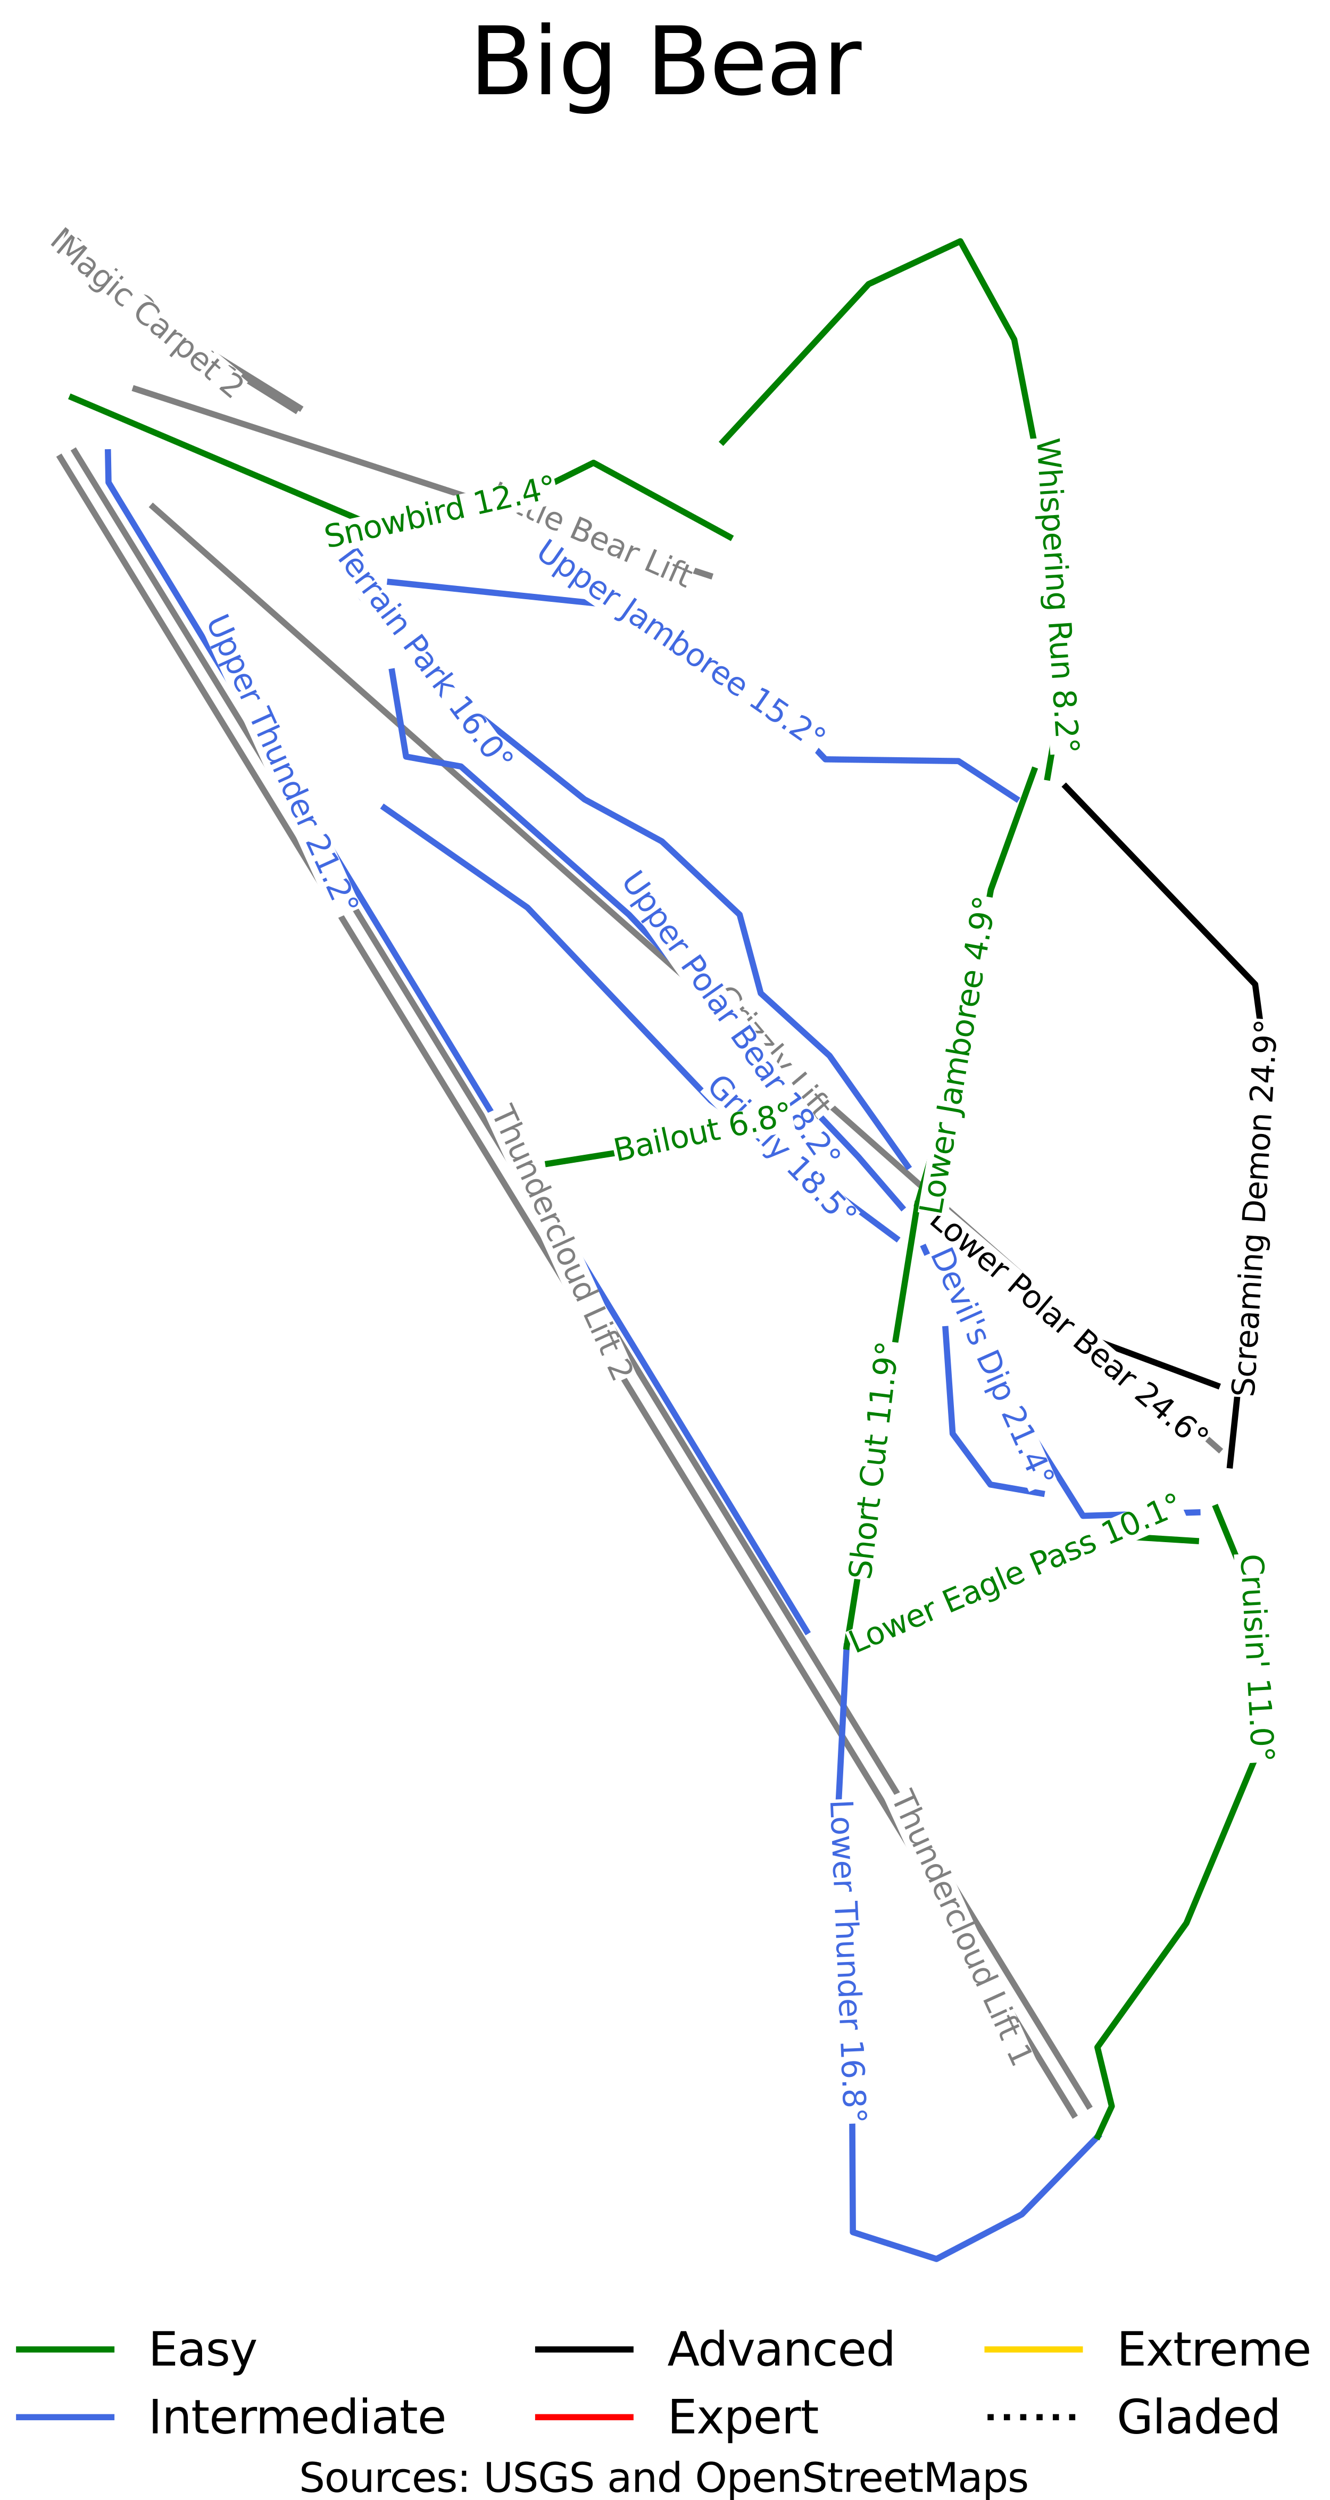 <?xml version="1.0" encoding="utf-8" standalone="no"?>
<!DOCTYPE svg PUBLIC "-//W3C//DTD SVG 1.1//EN"
  "http://www.w3.org/Graphics/SVG/1.1/DTD/svg11.dtd">
<svg xmlns:xlink="http://www.w3.org/1999/xlink" width="86.488pt" height="162.542pt" viewBox="0 0 86.488 162.542" xmlns="http://www.w3.org/2000/svg" version="1.1">
 <defs>
  <style type="text/css">*{stroke-linejoin: round; stroke-linecap: butt}</style>
 </defs>
 <g id="figure_1">
  <g id="patch_1">
   <path d="M 0 162.542 
L 86.488 162.542 
L 86.488 0 
L 0 0 
z
" style="fill: #ffffff"/>
  </g>
  <g id="axes_1">
   <g id="line2d_1">
    <path d="M 82.556 146.859 
" clip-path="url(#pa2ec09ce5f)" style="fill: none; stroke: #008000; stroke-width: 0.001; stroke-linecap: square"/>
   </g>
   <g id="line2d_2">
    <path d="M 82.556 146.859 
" clip-path="url(#pa2ec09ce5f)" style="fill: none; stroke: #4169e1; stroke-width: 0.001; stroke-linecap: square"/>
   </g>
   <g id="line2d_3">
    <path d="M 82.556 146.859 
" clip-path="url(#pa2ec09ce5f)" style="fill: none; stroke: #000000; stroke-width: 0.001; stroke-linecap: square"/>
   </g>
   <g id="line2d_4">
    <path d="M 82.556 146.859 
" clip-path="url(#pa2ec09ce5f)" style="fill: none; stroke: #ff0000; stroke-width: 0.001; stroke-linecap: square"/>
   </g>
   <g id="line2d_5">
    <path d="M 82.556 146.859 
" clip-path="url(#pa2ec09ce5f)" style="fill: none; stroke: #ffd700; stroke-width: 0.001; stroke-linecap: square"/>
   </g>
   <g id="line2d_6">
    <path d="M 82.556 146.859 
" clip-path="url(#pa2ec09ce5f)" style="fill: none; stroke-dasharray: 0.001,0.002; stroke-dashoffset: 0; stroke: #000000; stroke-width: 0.001"/>
   </g>
   <g id="line2d_7">
    <path d="M 3.931 29.759 
L 4.696 31.009 
L 5.46 32.258 
L 6.225 33.508 
L 6.99 34.758 
L 7.693 35.908 
L 8.396 37.058 
L 9.1 38.209 
L 9.803 39.359 
L 10.581 40.63 
L 11.358 41.901 
L 12.136 43.172 
L 12.913 44.443 
L 13.691 45.714 
L 14.468 46.985 
L 15.246 48.256 
L 16.023 49.527 
L 16.594 50.46 
L 17.165 51.393 
L 17.736 52.326 
L 18.306 53.259 
L 18.877 54.192 
L 19.448 55.125 
L 20.019 56.058 
L 20.59 56.991 
L 21.451 58.399 
L 22.312 59.807 
L 23.173 61.215 
L 24.034 62.623 
L 24.895 64.031 
L 25.756 65.438 
L 26.617 66.846 
L 27.478 68.254 
L 28.248 69.514 
L 29.019 70.773 
L 29.789 72.032 
L 30.559 73.292 
L 31.33 74.551 
L 32.1 75.811 
L 32.871 77.07 
L 33.641 78.33 
L 34.273 79.363 
L 34.905 80.397 
L 35.537 81.43 
L 36.169 82.464 
L 36.801 83.498 
L 37.434 84.531 
L 38.066 85.565 
L 38.698 86.598 
L 39.234 87.475 
L 39.771 88.351 
L 40.307 89.228 
L 40.843 90.105 
L 41.362 90.953 
L 41.881 91.801 
L 42.4 92.65 
L 42.919 93.498 
L 43.438 94.346 
L 43.957 95.195 
L 44.476 96.043 
L 44.995 96.891 
L 45.577 97.842 
L 46.158 98.793 
L 46.74 99.744 
L 47.321 100.695 
L 48.022 101.84 
L 48.722 102.986 
L 49.423 104.131 
L 50.123 105.276 
L 50.824 106.421 
L 51.524 107.567 
L 52.225 108.712 
L 52.925 109.857 
L 53.549 110.876 
L 54.172 111.895 
L 54.795 112.914 
L 55.418 113.933 
L 56.041 114.951 
L 56.665 115.97 
L 57.288 116.989 
L 57.911 118.008 
L 58.905 119.634 
L 59.899 121.259 
L 60.894 122.885 
L 61.888 124.51 
L 62.437 125.408 
L 62.986 126.307 
L 63.536 127.205 
L 64.085 128.103 
L 64.634 129.001 
L 65.184 129.899 
L 65.733 130.797 
L 66.282 131.696 
L 67.166 133.14 
L 68.049 134.585 
L 68.933 136.029 
L 69.817 137.474 
" clip-path="url(#pa2ec09ce5f)" style="fill: none; stroke: #808080; stroke-width: 0.4; stroke-linecap: square"/>
   </g>
   <g id="line2d_8">
    <path d="M 4.867 29.353 
L 5.619 30.58 
L 6.371 31.806 
L 7.123 33.033 
L 7.875 34.26 
L 8.569 35.393 
L 9.264 36.527 
L 9.959 37.661 
L 10.653 38.794 
L 11.43 40.061 
L 12.206 41.327 
L 12.983 42.594 
L 13.759 43.861 
L 14.535 45.127 
L 15.312 46.394 
L 16.088 47.66 
L 16.865 48.927 
L 17.438 49.862 
L 18.011 50.796 
L 18.584 51.731 
L 19.157 52.666 
L 19.73 53.6 
L 20.303 54.535 
L 20.876 55.47 
L 21.448 56.405 
L 22.314 57.817 
L 23.18 59.23 
L 24.046 60.643 
L 24.911 62.055 
L 25.777 63.468 
L 26.643 64.881 
L 27.509 66.294 
L 28.374 67.706 
L 29.145 68.963 
L 29.915 70.22 
L 30.686 71.477 
L 31.456 72.734 
L 32.226 73.991 
L 32.997 75.248 
L 33.767 76.504 
L 34.538 77.761 
L 35.173 78.798 
L 35.808 79.834 
L 36.444 80.871 
L 37.079 81.908 
L 37.715 82.944 
L 38.35 83.981 
L 38.985 85.017 
L 39.621 86.054 
L 40.145 86.909 
L 40.669 87.764 
L 41.193 88.619 
L 41.717 89.475 
L 42.243 90.332 
L 42.768 91.19 
L 43.294 92.048 
L 43.82 92.905 
L 44.345 93.763 
L 44.871 94.621 
L 45.397 95.478 
L 45.922 96.336 
L 46.503 97.283 
L 47.083 98.229 
L 47.663 99.176 
L 48.244 100.123 
L 48.935 101.25 
L 49.626 102.378 
L 50.317 103.505 
L 51.008 104.633 
L 51.699 105.76 
L 52.39 106.888 
L 53.081 108.015 
L 53.773 109.143 
L 54.409 110.181 
L 55.046 111.22 
L 55.682 112.259 
L 56.319 113.298 
L 56.956 114.336 
L 57.592 115.375 
L 58.229 116.414 
L 58.866 117.453 
L 59.856 119.069 
L 60.847 120.685 
L 61.838 122.302 
L 62.828 123.918 
L 63.378 124.815 
L 63.927 125.712 
L 64.477 126.609 
L 65.027 127.505 
L 65.577 128.402 
L 66.126 129.299 
L 66.676 130.196 
L 67.226 131.093 
L 68.114 132.543 
L 69.003 133.993 
L 69.892 135.443 
L 70.78 136.894 
" clip-path="url(#pa2ec09ce5f)" style="fill: none; stroke: #808080; stroke-width: 0.4; stroke-linecap: square"/>
   </g>
   <g id="line2d_9">
    <path d="M 79.257 94.214 
L 78.079 93.173 
L 76.902 92.132 
L 75.725 91.091 
L 74.547 90.05 
L 73.739 89.336 
L 72.931 88.622 
L 72.123 87.908 
L 71.315 87.193 
L 70.507 86.479 
L 69.699 85.765 
L 68.891 85.05 
L 68.083 84.336 
L 67.341 83.681 
L 66.6 83.025 
L 65.859 82.37 
L 65.117 81.714 
L 64.376 81.059 
L 63.634 80.404 
L 62.893 79.748 
L 62.151 79.093 
L 61.17 78.226 
L 60.189 77.358 
L 59.208 76.491 
L 58.228 75.624 
L 57.247 74.757 
L 56.266 73.89 
L 55.285 73.022 
L 54.304 72.155 
L 52.915 70.928 
L 51.526 69.7 
L 50.138 68.473 
L 48.749 67.245 
L 47.534 66.172 
L 46.32 65.098 
L 45.105 64.024 
L 43.89 62.951 
L 42.675 61.877 
L 41.461 60.803 
L 40.246 59.73 
L 39.031 58.656 
L 37.891 57.648 
L 36.752 56.641 
L 35.705 55.715 
L 34.658 54.79 
L 33.612 53.865 
L 32.565 52.94 
L 31.519 52.015 
L 30.472 51.09 
L 29.425 50.165 
L 28.379 49.24 
L 27.395 48.37 
L 26.412 47.501 
L 25.428 46.631 
L 24.444 45.761 
L 23.46 44.892 
L 22.477 44.022 
L 21.493 43.153 
L 20.51 42.283 
L 19.553 41.438 
L 18.597 40.593 
L 17.641 39.748 
L 16.685 38.902 
L 15.729 38.057 
L 14.773 37.212 
L 13.816 36.367 
L 12.86 35.522 
L 11.407 34.238 
L 9.955 32.953 
" clip-path="url(#pa2ec09ce5f)" style="fill: none; stroke: #808080; stroke-width: 0.4; stroke-linecap: square"/>
   </g>
   <g id="line2d_10">
    <path d="M 8.813 25.288 
L 10.194 25.737 
L 11.574 26.186 
L 12.954 26.634 
L 14.334 27.083 
L 15.714 27.532 
L 17.094 27.98 
L 18.474 28.429 
L 19.855 28.878 
L 20.861 29.205 
L 21.867 29.532 
L 22.874 29.859 
L 23.88 30.186 
L 24.887 30.514 
L 25.893 30.841 
L 26.899 31.168 
L 27.906 31.495 
L 29.404 31.982 
L 30.902 32.469 
L 32.4 32.956 
L 33.899 33.444 
L 35.397 33.931 
L 36.895 34.418 
L 38.393 34.905 
L 39.892 35.392 
L 41.454 35.9 
L 43.017 36.408 
L 44.579 36.916 
L 46.142 37.424 
" clip-path="url(#pa2ec09ce5f)" style="fill: none; stroke: #808080; stroke-width: 0.4; stroke-linecap: square"/>
   </g>
   <g id="line2d_11">
    <path d="M 7.867 19.311 
L 9.316 20.21 
L 10.766 21.108 
L 12.215 22.007 
L 13.664 22.906 
L 15.113 23.805 
L 16.562 24.703 
L 18.011 25.602 
L 19.46 26.501 
" clip-path="url(#pa2ec09ce5f)" style="fill: none; stroke: #808080; stroke-width: 0.4; stroke-linecap: square"/>
   </g>
   <g id="line2d_12">
    <path d="M 8.316 19.859 
L 9.675 20.708 
L 11.034 21.557 
L 12.393 22.406 
L 13.752 23.256 
L 15.112 24.105 
L 16.471 24.954 
L 17.83 25.803 
L 19.189 26.652 
" clip-path="url(#pa2ec09ce5f)" style="fill: none; stroke: #808080; stroke-width: 0.4; stroke-linecap: square"/>
   </g>
   <g id="line2d_13">
    <path d="M 79.983 95.261 
L 80.144 93.743 
L 80.305 92.224 
L 80.465 90.706 
L 80.626 89.187 
L 80.787 87.669 
L 80.948 86.15 
L 81.109 84.632 
L 81.27 83.113 
L 81.431 81.594 
L 81.591 80.076 
L 81.752 78.557 
L 81.913 77.039 
L 82.074 75.52 
L 82.235 74.002 
L 82.396 72.483 
L 82.556 70.965 
L 82.323 69.222 
L 82.089 67.48 
L 81.856 65.738 
L 81.622 63.996 
L 80.853 63.193 
L 80.083 62.39 
L 79.314 61.587 
L 78.545 60.785 
L 77.776 59.982 
L 77.007 59.179 
L 76.237 58.376 
L 75.468 57.574 
L 74.699 56.771 
L 73.93 55.968 
L 73.161 55.165 
L 72.391 54.363 
L 71.622 53.56 
L 70.853 52.757 
L 70.084 51.954 
L 69.314 51.151 
" clip-path="url(#pa2ec09ce5f)" style="fill: none; stroke: #000000; stroke-width: 0.4; stroke-linecap: square"/>
   </g>
   <g id="line2d_14">
    <path d="M 79.136 90.077 
L 77.923 89.626 
L 76.71 89.175 
L 75.497 88.724 
L 74.285 88.273 
L 73.072 87.822 
L 71.859 87.371 
L 70.647 86.92 
L 69.434 86.469 
L 68.33 85.454 
L 67.227 84.439 
L 66.123 83.424 
L 65.02 82.409 
L 63.916 81.395 
L 62.812 80.38 
L 61.709 79.365 
L 60.605 78.35 
" clip-path="url(#pa2ec09ce5f)" style="fill: none; stroke: #000000; stroke-width: 0.4; stroke-linecap: square"/>
   </g>
   <g id="line2d_15">
    <path d="M 77.868 98.32 
L 76.008 98.377 
L 74.147 98.433 
L 72.287 98.49 
L 70.427 98.547 
L 69.879 97.672 
L 69.33 96.797 
L 68.782 95.922 
L 68.234 95.048 
L 67.686 94.173 
L 67.138 93.298 
L 66.59 92.424 
L 66.042 91.549 
L 65.494 90.674 
L 64.946 89.8 
L 64.398 88.925 
L 63.85 88.05 
L 63.302 87.176 
L 62.754 86.301 
L 62.206 85.426 
L 61.658 84.552 
L 60.875 82.835 
L 60.093 81.118 
" clip-path="url(#pa2ec09ce5f)" style="fill: none; stroke: #4169e1; stroke-width: 0.4; stroke-linecap: square"/>
   </g>
   <g id="line2d_16">
    <path d="M 52.452 106.04 
L 51.754 104.892 
L 51.056 103.743 
L 50.357 102.594 
L 49.659 101.446 
L 48.96 100.297 
L 48.262 99.148 
L 47.564 97.999 
L 46.865 96.851 
L 46.167 95.702 
L 45.469 94.553 
L 44.771 93.405 
L 44.072 92.256 
L 43.374 91.107 
L 42.675 89.959 
L 41.977 88.81 
L 41.279 87.661 
L 40.58 86.512 
L 39.882 85.364 
L 39.184 84.215 
L 38.485 83.066 
L 37.787 81.918 
L 37.089 80.769 
L 36.39 79.62 
L 35.692 78.472 
L 34.994 77.323 
L 34.295 76.174 
L 33.597 75.025 
L 32.899 73.877 
L 32.2 72.728 
L 31.502 71.579 
L 30.804 70.431 
L 30.105 69.282 
L 29.407 68.133 
L 28.709 66.985 
L 28.01 65.836 
L 27.312 64.687 
L 26.613 63.538 
L 25.915 62.39 
L 25.217 61.241 
L 24.518 60.092 
L 23.82 58.944 
L 23.122 57.795 
L 22.423 56.646 
L 21.725 55.498 
L 21.027 54.349 
L 20.328 53.2 
L 19.63 52.051 
L 18.932 50.903 
L 18.233 49.754 
L 17.535 48.605 
L 16.837 47.457 
L 16.138 46.308 
L 15.44 45.159 
L 14.742 44.01 
L 14.043 42.862 
L 13.345 41.713 
L 12.646 40.564 
L 11.948 39.416 
L 11.25 38.267 
L 10.552 37.118 
L 9.853 35.97 
L 9.155 34.821 
L 8.457 33.672 
L 7.758 32.523 
L 7.057 31.362 
L 7.038 30.382 
L 7.019 29.402 
" clip-path="url(#pa2ec09ce5f)" style="fill: none; stroke: #4169e1; stroke-width: 0.4; stroke-linecap: square"/>
   </g>
   <g id="line2d_17">
    <path d="M 58.278 80.499 
L 56.771 79.38 
L 55.265 78.26 
L 53.758 77.141 
L 52.251 76.022 
L 50.745 74.903 
L 49.238 73.783 
L 47.732 72.664 
L 46.225 71.545 
L 45.48 70.761 
L 44.734 69.977 
L 43.989 69.193 
L 43.244 68.409 
L 42.498 67.625 
L 41.753 66.841 
L 41.007 66.058 
L 40.262 65.274 
L 39.517 64.49 
L 38.771 63.706 
L 38.026 62.922 
L 37.28 62.138 
L 36.535 61.354 
L 35.79 60.57 
L 35.044 59.786 
L 34.299 59.002 
L 33.136 58.192 
L 31.974 57.381 
L 30.811 56.571 
L 29.648 55.76 
L 28.485 54.949 
L 27.323 54.139 
L 26.16 53.328 
L 24.997 52.517 
" clip-path="url(#pa2ec09ce5f)" style="fill: none; stroke: #4169e1; stroke-width: 0.4; stroke-linecap: square"/>
   </g>
   <g id="line2d_18">
    <path d="M 58.64 78.479 
L 57.933 77.66 
L 57.226 76.841 
L 56.519 76.022 
L 55.812 75.203 
L 54.88 74.22 
L 53.949 73.236 
L 53.017 72.253 
L 52.085 71.269 
L 51.153 70.286 
L 50.222 69.302 
L 49.29 68.319 
L 48.358 67.335 
L 47.427 66.352 
L 46.495 65.368 
L 45.563 64.384 
L 44.631 63.401 
L 43.7 62.417 
L 42.768 61.434 
L 41.836 60.45 
L 40.905 59.467 
L 39.538 58.262 
L 38.172 57.057 
L 36.805 55.852 
L 35.439 54.647 
L 34.072 53.442 
L 32.706 52.237 
L 31.339 51.032 
L 29.973 49.828 
L 28.19 49.508 
L 26.406 49.189 
L 26.179 47.807 
L 25.952 46.425 
L 25.724 45.044 
L 25.497 43.662 
" clip-path="url(#pa2ec09ce5f)" style="fill: none; stroke: #4169e1; stroke-width: 0.4; stroke-linecap: square"/>
   </g>
   <g id="line2d_19">
    <path d="M 67.738 97.094 
L 66.072 96.804 
L 64.406 96.514 
L 63.792 95.686 
L 63.178 94.859 
L 62.564 94.031 
L 61.95 93.204 
L 61.834 91.505 
L 61.717 89.807 
L 61.6 88.108 
L 61.483 86.41 
" clip-path="url(#pa2ec09ce5f)" style="fill: none; stroke: #4169e1; stroke-width: 0.4; stroke-linecap: square"/>
   </g>
   <g id="line2d_20">
    <path d="M 71.395 138.884 
L 70.159 140.152 
L 68.923 141.419 
L 67.687 142.687 
L 66.451 143.954 
L 65.063 144.68 
L 63.675 145.406 
L 62.286 146.132 
L 60.898 146.859 
L 59.539 146.423 
L 58.179 145.987 
L 56.82 145.552 
L 55.461 145.116 
L 55.454 143.802 
L 55.447 142.488 
L 55.439 141.175 
L 55.432 139.861 
L 55.425 138.547 
L 55.417 137.234 
L 55.41 135.92 
L 55.403 134.606 
L 55.344 133.594 
L 55.286 132.581 
L 55.228 131.569 
L 55.169 130.556 
L 55.111 129.543 
L 55.052 128.531 
L 54.994 127.518 
L 54.936 126.506 
L 54.877 125.493 
L 54.819 124.481 
L 54.76 123.468 
L 54.702 122.456 
L 54.644 121.443 
L 54.585 120.43 
L 54.527 119.418 
L 54.468 118.405 
L 54.541 116.985 
L 54.615 115.566 
L 54.688 114.146 
L 54.761 112.726 
L 54.834 111.306 
L 54.907 109.887 
L 54.98 108.467 
L 55.054 107.047 
" clip-path="url(#pa2ec09ce5f)" style="fill: none; stroke: #4169e1; stroke-width: 0.4; stroke-linecap: square"/>
   </g>
   <g id="line2d_21">
    <path d="M 59.023 75.811 
L 58.388 74.914 
L 57.753 74.017 
L 57.118 73.12 
L 56.484 72.224 
L 55.849 71.327 
L 55.214 70.43 
L 54.579 69.533 
L 53.944 68.636 
L 52.826 67.62 
L 51.708 66.604 
L 50.589 65.588 
L 49.471 64.572 
L 49.128 63.294 
L 48.785 62.017 
L 48.442 60.74 
L 48.098 59.462 
L 46.834 58.272 
L 45.57 57.082 
L 44.306 55.891 
L 43.042 54.701 
L 41.785 54.018 
L 40.528 53.336 
L 39.271 52.653 
L 38.014 51.971 
L 37.111 51.252 
L 36.209 50.534 
L 35.306 49.815 
L 34.404 49.097 
L 33.501 48.378 
L 32.599 47.66 
L 31.696 46.942 
L 30.794 46.223 
L 29.683 45.083 
L 28.572 43.944 
L 27.462 42.804 
L 26.351 41.665 
L 25.649 40.968 
L 24.948 40.271 
L 24.246 39.574 
L 23.545 38.877 
L 23.007 37.908 
L 22.47 36.938 
" clip-path="url(#pa2ec09ce5f)" style="fill: none; stroke: #4169e1; stroke-width: 0.4; stroke-linecap: square"/>
   </g>
   <g id="line2d_22">
    <path d="M 66.074 51.92 
L 65.138 51.31 
L 64.202 50.699 
L 63.266 50.089 
L 62.33 49.479 
L 61.249 49.465 
L 60.167 49.45 
L 59.086 49.436 
L 58.004 49.421 
L 56.923 49.407 
L 55.841 49.392 
L 54.759 49.378 
L 53.678 49.363 
L 52.597 48.231 
L 51.516 47.099 
L 50.434 45.966 
L 49.353 44.834 
L 48.067 44.137 
L 46.781 43.441 
L 45.494 42.744 
L 44.208 42.047 
L 42.922 41.35 
L 41.636 40.653 
L 40.349 39.956 
L 39.063 39.26 
L 37.351 39.082 
L 35.64 38.904 
L 33.928 38.726 
L 32.216 38.548 
L 30.504 38.37 
L 28.792 38.192 
L 27.08 38.014 
L 25.369 37.836 
" clip-path="url(#pa2ec09ce5f)" style="fill: none; stroke: #4169e1; stroke-width: 0.4; stroke-linecap: square"/>
   </g>
   <g id="line2d_23">
    <path d="M 47.449 34.907 
L 46.343 34.304 
L 45.236 33.701 
L 44.129 33.099 
L 43.023 32.496 
L 41.916 31.893 
L 40.809 31.29 
L 39.703 30.688 
L 38.596 30.085 
L 36.842 30.956 
L 35.088 31.826 
L 33.802 32.146 
L 32.516 32.465 
L 31.23 32.785 
L 29.944 33.104 
L 28.658 33.424 
L 27.372 33.743 
L 26.085 34.063 
L 24.799 34.382 
L 23.543 33.848 
L 22.286 33.315 
L 21.029 32.781 
L 19.772 32.247 
L 18.516 31.713 
L 17.259 31.179 
L 16.002 30.646 
L 14.745 30.112 
L 13.488 29.578 
L 12.232 29.044 
L 10.975 28.51 
L 9.718 27.977 
L 8.461 27.443 
L 7.205 26.909 
L 5.948 26.375 
L 4.691 25.842 
" clip-path="url(#pa2ec09ce5f)" style="fill: none; stroke: #008000; stroke-width: 0.4; stroke-linecap: square"/>
   </g>
   <g id="line2d_24">
    <path d="M 55.054 107.047 
L 55.214 106.04 
L 55.375 105.034 
L 55.535 104.027 
L 55.696 103.02 
L 55.857 102.013 
L 56.017 101.007 
L 56.178 100 
L 56.339 98.993 
L 56.5 97.986 
L 56.66 96.98 
L 56.821 95.973 
L 56.982 94.966 
L 57.142 93.959 
L 57.303 92.953 
L 57.463 91.946 
L 57.624 90.939 
L 57.878 89.357 
L 58.132 87.774 
L 58.387 86.192 
L 58.641 84.609 
L 58.895 83.027 
L 59.149 81.445 
L 59.404 79.862 
L 59.658 78.28 
" clip-path="url(#pa2ec09ce5f)" style="fill: none; stroke: #008000; stroke-width: 0.4; stroke-linecap: square"/>
   </g>
   <g id="line2d_25">
    <path d="M 71.395 138.884 
L 71.846 137.906 
L 72.297 136.928 
L 72.063 135.97 
L 71.83 135.012 
L 71.596 134.054 
L 71.363 133.096 
L 72.086 132.087 
L 72.809 131.078 
L 73.533 130.069 
L 74.256 129.06 
L 74.98 128.051 
L 75.703 127.042 
L 76.427 126.033 
L 77.15 125.024 
L 77.72 123.66 
L 78.29 122.295 
L 78.86 120.931 
L 79.43 119.566 
L 80 118.202 
L 80.569 116.837 
L 81.139 115.472 
L 81.709 114.108 
L 81.687 112.845 
L 81.666 111.582 
L 81.644 110.319 
L 81.622 109.056 
L 81.6 107.793 
L 81.578 106.53 
L 81.556 105.267 
L 81.535 104.004 
L 80.921 102.509 
L 80.307 101.014 
L 79.693 99.519 
L 79.079 98.024 
" clip-path="url(#pa2ec09ce5f)" style="fill: none; stroke: #008000; stroke-width: 0.4; stroke-linecap: square"/>
   </g>
   <g id="line2d_26">
    <path d="M 77.77 100.18 
L 76.11 100.076 
L 74.449 99.973 
L 72.789 99.869 
L 71.128 99.765 
L 70.12 100.295 
L 69.111 100.825 
L 68.103 101.355 
L 67.095 101.885 
L 66.086 102.415 
L 65.078 102.945 
L 64.069 103.474 
L 63.061 104.004 
L 61.547 104.386 
L 60.034 104.767 
L 58.521 105.149 
L 57.007 105.531 
" clip-path="url(#pa2ec09ce5f)" style="fill: none; stroke: #008000; stroke-width: 0.4; stroke-linecap: square"/>
   </g>
   <g id="line2d_27">
    <path d="M 68.119 50.534 
L 68.338 49.254 
L 68.557 47.974 
L 68.776 46.694 
L 68.994 45.414 
L 68.921 44.079 
L 68.848 42.743 
L 68.775 41.408 
L 68.702 40.073 
L 68.629 38.737 
L 68.556 37.402 
L 68.483 36.066 
L 68.41 34.731 
L 68.104 33.148 
L 67.797 31.566 
L 67.49 29.983 
L 67.183 28.401 
L 66.876 26.819 
L 66.569 25.236 
L 66.262 23.654 
L 65.955 22.071 
L 65.078 20.475 
L 64.201 18.878 
L 63.325 17.281 
L 62.448 15.684 
L 60.957 16.381 
L 59.466 17.077 
L 57.975 17.774 
L 56.484 18.471 
L 55.301 19.751 
L 54.118 21.031 
L 52.935 22.311 
L 51.752 23.591 
L 50.569 24.871 
L 49.386 26.151 
L 48.203 27.431 
L 47.02 28.711 
" clip-path="url(#pa2ec09ce5f)" style="fill: none; stroke: #008000; stroke-width: 0.4; stroke-linecap: square"/>
   </g>
   <g id="line2d_28">
    <path d="M 46.819 73.468 
L 45.735 73.742 
L 44.651 74.017 
L 43.568 74.291 
L 42.484 74.565 
L 40.775 74.837 
L 39.066 75.108 
L 37.357 75.38 
L 35.648 75.652 
" clip-path="url(#pa2ec09ce5f)" style="fill: none; stroke: #008000; stroke-width: 0.4; stroke-linecap: square"/>
   </g>
   <g id="line2d_29">
    <path d="M 59.658 78.28 
L 60.006 77.075 
L 60.355 75.87 
L 60.704 74.666 
L 61.053 73.461 
L 61.402 72.256 
L 61.751 71.051 
L 62.099 69.846 
L 62.448 68.642 
L 62.697 67.292 
L 62.945 65.941 
L 63.193 64.591 
L 63.442 63.241 
L 63.69 61.891 
L 63.938 60.541 
L 64.187 59.191 
L 64.435 57.841 
L 64.786 56.871 
L 65.137 55.901 
L 65.489 54.932 
L 65.84 53.962 
L 66.191 52.992 
L 66.542 52.023 
L 66.893 51.053 
L 67.245 50.083 
" clip-path="url(#pa2ec09ce5f)" style="fill: none; stroke: #008000; stroke-width: 0.4; stroke-linecap: square"/>
   </g>
   <g id="text_1">
    <g id="patch_2">
     <path d="M 57.517 116.977 
L 65.559 134.658 
L 67.357 133.84 
L 59.315 116.159 
z
" style="fill: #ffffff"/>
    </g>
    <!-- Thundercloud Lift 1 -->
    <g style="fill: #808080" transform="translate(57.922 116.814) rotate(-294.456) scale(0.02 -0.02)">
     <defs>
      <path id="DejaVuSans-54" d="M -19 4666 
L 3928 4666 
L 3928 4134 
L 2272 4134 
L 2272 0 
L 1638 0 
L 1638 4134 
L -19 4134 
L -19 4666 
z
" transform="scale(0.016)"/>
      <path id="DejaVuSans-68" d="M 3513 2113 
L 3513 0 
L 2938 0 
L 2938 2094 
Q 2938 2591 2744 2837 
Q 2550 3084 2163 3084 
Q 1697 3084 1428 2787 
Q 1159 2491 1159 1978 
L 1159 0 
L 581 0 
L 581 4863 
L 1159 4863 
L 1159 2956 
Q 1366 3272 1645 3428 
Q 1925 3584 2291 3584 
Q 2894 3584 3203 3211 
Q 3513 2838 3513 2113 
z
" transform="scale(0.016)"/>
      <path id="DejaVuSans-75" d="M 544 1381 
L 544 3500 
L 1119 3500 
L 1119 1403 
Q 1119 906 1312 657 
Q 1506 409 1894 409 
Q 2359 409 2629 706 
Q 2900 1003 2900 1516 
L 2900 3500 
L 3475 3500 
L 3475 0 
L 2900 0 
L 2900 538 
Q 2691 219 2414 64 
Q 2138 -91 1772 -91 
Q 1169 -91 856 284 
Q 544 659 544 1381 
z
M 1991 3584 
L 1991 3584 
z
" transform="scale(0.016)"/>
      <path id="DejaVuSans-6e" d="M 3513 2113 
L 3513 0 
L 2938 0 
L 2938 2094 
Q 2938 2591 2744 2837 
Q 2550 3084 2163 3084 
Q 1697 3084 1428 2787 
Q 1159 2491 1159 1978 
L 1159 0 
L 581 0 
L 581 3500 
L 1159 3500 
L 1159 2956 
Q 1366 3272 1645 3428 
Q 1925 3584 2291 3584 
Q 2894 3584 3203 3211 
Q 3513 2838 3513 2113 
z
" transform="scale(0.016)"/>
      <path id="DejaVuSans-64" d="M 2906 2969 
L 2906 4863 
L 3481 4863 
L 3481 0 
L 2906 0 
L 2906 525 
Q 2725 213 2448 61 
Q 2172 -91 1784 -91 
Q 1150 -91 751 415 
Q 353 922 353 1747 
Q 353 2572 751 3078 
Q 1150 3584 1784 3584 
Q 2172 3584 2448 3432 
Q 2725 3281 2906 2969 
z
M 947 1747 
Q 947 1113 1208 752 
Q 1469 391 1925 391 
Q 2381 391 2643 752 
Q 2906 1113 2906 1747 
Q 2906 2381 2643 2742 
Q 2381 3103 1925 3103 
Q 1469 3103 1208 2742 
Q 947 2381 947 1747 
z
" transform="scale(0.016)"/>
      <path id="DejaVuSans-65" d="M 3597 1894 
L 3597 1613 
L 953 1613 
Q 991 1019 1311 708 
Q 1631 397 2203 397 
Q 2534 397 2845 478 
Q 3156 559 3463 722 
L 3463 178 
Q 3153 47 2828 -22 
Q 2503 -91 2169 -91 
Q 1331 -91 842 396 
Q 353 884 353 1716 
Q 353 2575 817 3079 
Q 1281 3584 2069 3584 
Q 2775 3584 3186 3129 
Q 3597 2675 3597 1894 
z
M 3022 2063 
Q 3016 2534 2758 2815 
Q 2500 3097 2075 3097 
Q 1594 3097 1305 2825 
Q 1016 2553 972 2059 
L 3022 2063 
z
" transform="scale(0.016)"/>
      <path id="DejaVuSans-72" d="M 2631 2963 
Q 2534 3019 2420 3045 
Q 2306 3072 2169 3072 
Q 1681 3072 1420 2755 
Q 1159 2438 1159 1844 
L 1159 0 
L 581 0 
L 581 3500 
L 1159 3500 
L 1159 2956 
Q 1341 3275 1631 3429 
Q 1922 3584 2338 3584 
Q 2397 3584 2469 3576 
Q 2541 3569 2628 3553 
L 2631 2963 
z
" transform="scale(0.016)"/>
      <path id="DejaVuSans-63" d="M 3122 3366 
L 3122 2828 
Q 2878 2963 2633 3030 
Q 2388 3097 2138 3097 
Q 1578 3097 1268 2742 
Q 959 2388 959 1747 
Q 959 1106 1268 751 
Q 1578 397 2138 397 
Q 2388 397 2633 464 
Q 2878 531 3122 666 
L 3122 134 
Q 2881 22 2623 -34 
Q 2366 -91 2075 -91 
Q 1284 -91 818 406 
Q 353 903 353 1747 
Q 353 2603 823 3093 
Q 1294 3584 2113 3584 
Q 2378 3584 2631 3529 
Q 2884 3475 3122 3366 
z
" transform="scale(0.016)"/>
      <path id="DejaVuSans-6c" d="M 603 4863 
L 1178 4863 
L 1178 0 
L 603 0 
L 603 4863 
z
" transform="scale(0.016)"/>
      <path id="DejaVuSans-6f" d="M 1959 3097 
Q 1497 3097 1228 2736 
Q 959 2375 959 1747 
Q 959 1119 1226 758 
Q 1494 397 1959 397 
Q 2419 397 2687 759 
Q 2956 1122 2956 1747 
Q 2956 2369 2687 2733 
Q 2419 3097 1959 3097 
z
M 1959 3584 
Q 2709 3584 3137 3096 
Q 3566 2609 3566 1747 
Q 3566 888 3137 398 
Q 2709 -91 1959 -91 
Q 1206 -91 779 398 
Q 353 888 353 1747 
Q 353 2609 779 3096 
Q 1206 3584 1959 3584 
z
" transform="scale(0.016)"/>
      <path id="DejaVuSans-20" transform="scale(0.016)"/>
      <path id="DejaVuSans-4c" d="M 628 4666 
L 1259 4666 
L 1259 531 
L 3531 531 
L 3531 0 
L 628 0 
L 628 4666 
z
" transform="scale(0.016)"/>
      <path id="DejaVuSans-69" d="M 603 3500 
L 1178 3500 
L 1178 0 
L 603 0 
L 603 3500 
z
M 603 4863 
L 1178 4863 
L 1178 4134 
L 603 4134 
L 603 4863 
z
" transform="scale(0.016)"/>
      <path id="DejaVuSans-66" d="M 2375 4863 
L 2375 4384 
L 1825 4384 
Q 1516 4384 1395 4259 
Q 1275 4134 1275 3809 
L 1275 3500 
L 2222 3500 
L 2222 3053 
L 1275 3053 
L 1275 0 
L 697 0 
L 697 3053 
L 147 3053 
L 147 3500 
L 697 3500 
L 697 3744 
Q 697 4328 969 4595 
Q 1241 4863 1831 4863 
L 2375 4863 
z
" transform="scale(0.016)"/>
      <path id="DejaVuSans-74" d="M 1172 4494 
L 1172 3500 
L 2356 3500 
L 2356 3053 
L 1172 3053 
L 1172 1153 
Q 1172 725 1289 603 
Q 1406 481 1766 481 
L 2356 481 
L 2356 0 
L 1766 0 
Q 1100 0 847 248 
Q 594 497 594 1153 
L 594 3053 
L 172 3053 
L 172 3500 
L 594 3500 
L 594 4494 
L 1172 4494 
z
" transform="scale(0.016)"/>
      <path id="DejaVuSans-31" d="M 794 531 
L 1825 531 
L 1825 4091 
L 703 3866 
L 703 4441 
L 1819 4666 
L 2450 4666 
L 2450 531 
L 3481 531 
L 3481 0 
L 794 0 
L 794 531 
z
" transform="scale(0.016)"/>
     </defs>
     <use xlink:href="#DejaVuSans-54"/>
     <use xlink:href="#DejaVuSans-68" x="61.084"/>
     <use xlink:href="#DejaVuSans-75" x="124.463"/>
     <use xlink:href="#DejaVuSans-6e" x="187.842"/>
     <use xlink:href="#DejaVuSans-64" x="251.221"/>
     <use xlink:href="#DejaVuSans-65" x="314.697"/>
     <use xlink:href="#DejaVuSans-72" x="376.221"/>
     <use xlink:href="#DejaVuSans-63" x="415.084"/>
     <use xlink:href="#DejaVuSans-6c" x="470.064"/>
     <use xlink:href="#DejaVuSans-6f" x="497.848"/>
     <use xlink:href="#DejaVuSans-75" x="559.029"/>
     <use xlink:href="#DejaVuSans-64" x="622.408"/>
     <use xlink:href="#DejaVuSans-20" x="685.885"/>
     <use xlink:href="#DejaVuSans-4c" x="717.672"/>
     <use xlink:href="#DejaVuSans-69" x="773.385"/>
     <use xlink:href="#DejaVuSans-66" x="801.168"/>
     <use xlink:href="#DejaVuSans-74" x="834.623"/>
     <use xlink:href="#DejaVuSans-20" x="873.832"/>
     <use xlink:href="#DejaVuSans-31" x="905.619"/>
    </g>
   </g>
   <g id="text_2">
    <g id="patch_3">
     <path d="M 31.517 72.443 
L 39.573 90.118 
L 41.371 89.299 
L 33.314 71.624 
z
" style="fill: #ffffff"/>
    </g>
    <!-- Thundercloud Lift 2 -->
    <g style="fill: #808080" transform="translate(31.922 72.281) rotate(-294.504) scale(0.02 -0.02)">
     <defs>
      <path id="DejaVuSans-32" d="M 1228 531 
L 3431 531 
L 3431 0 
L 469 0 
L 469 531 
Q 828 903 1448 1529 
Q 2069 2156 2228 2338 
Q 2531 2678 2651 2914 
Q 2772 3150 2772 3378 
Q 2772 3750 2511 3984 
Q 2250 4219 1831 4219 
Q 1534 4219 1204 4116 
Q 875 4013 500 3803 
L 500 4441 
Q 881 4594 1212 4672 
Q 1544 4750 1819 4750 
Q 2544 4750 2975 4387 
Q 3406 4025 3406 3419 
Q 3406 3131 3298 2873 
Q 3191 2616 2906 2266 
Q 2828 2175 2409 1742 
Q 1991 1309 1228 531 
z
" transform="scale(0.016)"/>
     </defs>
     <use xlink:href="#DejaVuSans-54"/>
     <use xlink:href="#DejaVuSans-68" x="61.084"/>
     <use xlink:href="#DejaVuSans-75" x="124.463"/>
     <use xlink:href="#DejaVuSans-6e" x="187.842"/>
     <use xlink:href="#DejaVuSans-64" x="251.221"/>
     <use xlink:href="#DejaVuSans-65" x="314.697"/>
     <use xlink:href="#DejaVuSans-72" x="376.221"/>
     <use xlink:href="#DejaVuSans-63" x="415.084"/>
     <use xlink:href="#DejaVuSans-6c" x="470.064"/>
     <use xlink:href="#DejaVuSans-6f" x="497.848"/>
     <use xlink:href="#DejaVuSans-75" x="559.029"/>
     <use xlink:href="#DejaVuSans-64" x="622.408"/>
     <use xlink:href="#DejaVuSans-20" x="685.885"/>
     <use xlink:href="#DejaVuSans-4c" x="717.672"/>
     <use xlink:href="#DejaVuSans-69" x="773.385"/>
     <use xlink:href="#DejaVuSans-66" x="801.168"/>
     <use xlink:href="#DejaVuSans-74" x="834.623"/>
     <use xlink:href="#DejaVuSans-20" x="873.832"/>
     <use xlink:href="#DejaVuSans-32" x="905.619"/>
    </g>
   </g>
   <g id="text_3">
    <g id="patch_4">
     <path d="M 45.981 65.066 
L 52.783 73.151 
L 54.294 71.879 
L 47.493 63.795 
z
" style="fill: #ffffff"/>
    </g>
    <!-- Grizzly Lift -->
    <g style="fill: #808080" transform="translate(46.328 64.801) rotate(-310.073) scale(0.02 -0.02)">
     <defs>
      <path id="DejaVuSans-47" d="M 3809 666 
L 3809 1919 
L 2778 1919 
L 2778 2438 
L 4434 2438 
L 4434 434 
Q 4069 175 3628 42 
Q 3188 -91 2688 -91 
Q 1594 -91 976 548 
Q 359 1188 359 2328 
Q 359 3472 976 4111 
Q 1594 4750 2688 4750 
Q 3144 4750 3555 4637 
Q 3966 4525 4313 4306 
L 4313 3634 
Q 3963 3931 3569 4081 
Q 3175 4231 2741 4231 
Q 1884 4231 1454 3753 
Q 1025 3275 1025 2328 
Q 1025 1384 1454 906 
Q 1884 428 2741 428 
Q 3075 428 3337 486 
Q 3600 544 3809 666 
z
" transform="scale(0.016)"/>
      <path id="DejaVuSans-7a" d="M 353 3500 
L 3084 3500 
L 3084 2975 
L 922 459 
L 3084 459 
L 3084 0 
L 275 0 
L 275 525 
L 2438 3041 
L 353 3041 
L 353 3500 
z
" transform="scale(0.016)"/>
      <path id="DejaVuSans-79" d="M 2059 -325 
Q 1816 -950 1584 -1140 
Q 1353 -1331 966 -1331 
L 506 -1331 
L 506 -850 
L 844 -850 
Q 1081 -850 1212 -737 
Q 1344 -625 1503 -206 
L 1606 56 
L 191 3500 
L 800 3500 
L 1894 763 
L 2988 3500 
L 3597 3500 
L 2059 -325 
z
" transform="scale(0.016)"/>
     </defs>
     <use xlink:href="#DejaVuSans-47"/>
     <use xlink:href="#DejaVuSans-72" x="77.49"/>
     <use xlink:href="#DejaVuSans-69" x="118.604"/>
     <use xlink:href="#DejaVuSans-7a" x="146.387"/>
     <use xlink:href="#DejaVuSans-7a" x="198.877"/>
     <use xlink:href="#DejaVuSans-6c" x="251.367"/>
     <use xlink:href="#DejaVuSans-79" x="279.15"/>
     <use xlink:href="#DejaVuSans-20" x="338.33"/>
     <use xlink:href="#DejaVuSans-4c" x="370.117"/>
     <use xlink:href="#DejaVuSans-69" x="425.83"/>
     <use xlink:href="#DejaVuSans-66" x="453.613"/>
     <use xlink:href="#DejaVuSans-74" x="487.068"/>
    </g>
   </g>
   <g id="text_4">
    <g id="patch_5">
     <path d="M 31.534 32.984 
L 44.462 38.636 
L 45.253 36.826 
L 32.325 31.174 
z
" style="fill: #ffffff"/>
    </g>
    <!-- Little Bear Lift -->
    <g style="fill: #808080" transform="translate(31.727 32.593) rotate(-336.386) scale(0.02 -0.02)">
     <defs>
      <path id="DejaVuSans-42" d="M 1259 2228 
L 1259 519 
L 2272 519 
Q 2781 519 3026 730 
Q 3272 941 3272 1375 
Q 3272 1813 3026 2020 
Q 2781 2228 2272 2228 
L 1259 2228 
z
M 1259 4147 
L 1259 2741 
L 2194 2741 
Q 2656 2741 2882 2914 
Q 3109 3088 3109 3444 
Q 3109 3797 2882 3972 
Q 2656 4147 2194 4147 
L 1259 4147 
z
M 628 4666 
L 2241 4666 
Q 2963 4666 3353 4366 
Q 3744 4066 3744 3513 
Q 3744 3084 3544 2831 
Q 3344 2578 2956 2516 
Q 3422 2416 3680 2098 
Q 3938 1781 3938 1306 
Q 3938 681 3513 340 
Q 3088 0 2303 0 
L 628 0 
L 628 4666 
z
" transform="scale(0.016)"/>
      <path id="DejaVuSans-61" d="M 2194 1759 
Q 1497 1759 1228 1600 
Q 959 1441 959 1056 
Q 959 750 1161 570 
Q 1363 391 1709 391 
Q 2188 391 2477 730 
Q 2766 1069 2766 1631 
L 2766 1759 
L 2194 1759 
z
M 3341 1997 
L 3341 0 
L 2766 0 
L 2766 531 
Q 2569 213 2275 61 
Q 1981 -91 1556 -91 
Q 1019 -91 701 211 
Q 384 513 384 1019 
Q 384 1609 779 1909 
Q 1175 2209 1959 2209 
L 2766 2209 
L 2766 2266 
Q 2766 2663 2505 2880 
Q 2244 3097 1772 3097 
Q 1472 3097 1187 3025 
Q 903 2953 641 2809 
L 641 3341 
Q 956 3463 1253 3523 
Q 1550 3584 1831 3584 
Q 2591 3584 2966 3190 
Q 3341 2797 3341 1997 
z
" transform="scale(0.016)"/>
     </defs>
     <use xlink:href="#DejaVuSans-4c"/>
     <use xlink:href="#DejaVuSans-69" x="55.713"/>
     <use xlink:href="#DejaVuSans-74" x="83.496"/>
     <use xlink:href="#DejaVuSans-74" x="122.705"/>
     <use xlink:href="#DejaVuSans-6c" x="161.914"/>
     <use xlink:href="#DejaVuSans-65" x="189.697"/>
     <use xlink:href="#DejaVuSans-20" x="251.221"/>
     <use xlink:href="#DejaVuSans-42" x="283.008"/>
     <use xlink:href="#DejaVuSans-65" x="351.611"/>
     <use xlink:href="#DejaVuSans-61" x="413.135"/>
     <use xlink:href="#DejaVuSans-72" x="474.414"/>
     <use xlink:href="#DejaVuSans-20" x="515.527"/>
     <use xlink:href="#DejaVuSans-4c" x="547.314"/>
     <use xlink:href="#DejaVuSans-69" x="603.027"/>
     <use xlink:href="#DejaVuSans-66" x="630.811"/>
     <use xlink:href="#DejaVuSans-74" x="664.266"/>
    </g>
   </g>
   <g id="text_5">
    <g id="patch_6">
     <path d="M 2.852 16.104 
L 14.516 25.833 
L 15.781 24.315 
L 4.117 14.587 
z
" style="fill: #ffffff"/>
    </g>
    <!-- Magic Carpet 1 -->
    <g style="fill: #808080" transform="translate(3.146 15.782) rotate(-320.17) scale(0.02 -0.02)">
     <defs>
      <path id="DejaVuSans-4d" d="M 628 4666 
L 1569 4666 
L 2759 1491 
L 3956 4666 
L 4897 4666 
L 4897 0 
L 4281 0 
L 4281 4097 
L 3078 897 
L 2444 897 
L 1241 4097 
L 1241 0 
L 628 0 
L 628 4666 
z
" transform="scale(0.016)"/>
      <path id="DejaVuSans-67" d="M 2906 1791 
Q 2906 2416 2648 2759 
Q 2391 3103 1925 3103 
Q 1463 3103 1205 2759 
Q 947 2416 947 1791 
Q 947 1169 1205 825 
Q 1463 481 1925 481 
Q 2391 481 2648 825 
Q 2906 1169 2906 1791 
z
M 3481 434 
Q 3481 -459 3084 -895 
Q 2688 -1331 1869 -1331 
Q 1566 -1331 1297 -1286 
Q 1028 -1241 775 -1147 
L 775 -588 
Q 1028 -725 1275 -790 
Q 1522 -856 1778 -856 
Q 2344 -856 2625 -561 
Q 2906 -266 2906 331 
L 2906 616 
Q 2728 306 2450 153 
Q 2172 0 1784 0 
Q 1141 0 747 490 
Q 353 981 353 1791 
Q 353 2603 747 3093 
Q 1141 3584 1784 3584 
Q 2172 3584 2450 3431 
Q 2728 3278 2906 2969 
L 2906 3500 
L 3481 3500 
L 3481 434 
z
" transform="scale(0.016)"/>
      <path id="DejaVuSans-43" d="M 4122 4306 
L 4122 3641 
Q 3803 3938 3442 4084 
Q 3081 4231 2675 4231 
Q 1875 4231 1450 3742 
Q 1025 3253 1025 2328 
Q 1025 1406 1450 917 
Q 1875 428 2675 428 
Q 3081 428 3442 575 
Q 3803 722 4122 1019 
L 4122 359 
Q 3791 134 3420 21 
Q 3050 -91 2638 -91 
Q 1578 -91 968 557 
Q 359 1206 359 2328 
Q 359 3453 968 4101 
Q 1578 4750 2638 4750 
Q 3056 4750 3426 4639 
Q 3797 4528 4122 4306 
z
" transform="scale(0.016)"/>
      <path id="DejaVuSans-70" d="M 1159 525 
L 1159 -1331 
L 581 -1331 
L 581 3500 
L 1159 3500 
L 1159 2969 
Q 1341 3281 1617 3432 
Q 1894 3584 2278 3584 
Q 2916 3584 3314 3078 
Q 3713 2572 3713 1747 
Q 3713 922 3314 415 
Q 2916 -91 2278 -91 
Q 1894 -91 1617 61 
Q 1341 213 1159 525 
z
M 3116 1747 
Q 3116 2381 2855 2742 
Q 2594 3103 2138 3103 
Q 1681 3103 1420 2742 
Q 1159 2381 1159 1747 
Q 1159 1113 1420 752 
Q 1681 391 2138 391 
Q 2594 391 2855 752 
Q 3116 1113 3116 1747 
z
" transform="scale(0.016)"/>
     </defs>
     <use xlink:href="#DejaVuSans-4d"/>
     <use xlink:href="#DejaVuSans-61" x="86.279"/>
     <use xlink:href="#DejaVuSans-67" x="147.559"/>
     <use xlink:href="#DejaVuSans-69" x="211.035"/>
     <use xlink:href="#DejaVuSans-63" x="238.818"/>
     <use xlink:href="#DejaVuSans-20" x="293.799"/>
     <use xlink:href="#DejaVuSans-43" x="325.586"/>
     <use xlink:href="#DejaVuSans-61" x="395.41"/>
     <use xlink:href="#DejaVuSans-72" x="456.689"/>
     <use xlink:href="#DejaVuSans-70" x="497.803"/>
     <use xlink:href="#DejaVuSans-65" x="561.279"/>
     <use xlink:href="#DejaVuSans-74" x="622.803"/>
     <use xlink:href="#DejaVuSans-20" x="662.012"/>
     <use xlink:href="#DejaVuSans-31" x="693.799"/>
    </g>
   </g>
   <g id="text_6">
    <g id="patch_7">
     <path d="M 3.225 16.579 
L 14.854 26.35 
L 16.125 24.837 
L 4.496 15.066 
z
" style="fill: #ffffff"/>
    </g>
    <!-- Magic Carpet 2 -->
    <g style="fill: #808080" transform="translate(3.521 16.258) rotate(-319.963) scale(0.02 -0.02)">
     <use xlink:href="#DejaVuSans-4d"/>
     <use xlink:href="#DejaVuSans-61" x="86.279"/>
     <use xlink:href="#DejaVuSans-67" x="147.559"/>
     <use xlink:href="#DejaVuSans-69" x="211.035"/>
     <use xlink:href="#DejaVuSans-63" x="238.818"/>
     <use xlink:href="#DejaVuSans-20" x="293.799"/>
     <use xlink:href="#DejaVuSans-43" x="325.586"/>
     <use xlink:href="#DejaVuSans-61" x="395.41"/>
     <use xlink:href="#DejaVuSans-72" x="456.689"/>
     <use xlink:href="#DejaVuSans-70" x="497.803"/>
     <use xlink:href="#DejaVuSans-65" x="561.279"/>
     <use xlink:href="#DejaVuSans-74" x="622.803"/>
     <use xlink:href="#DejaVuSans-20" x="662.012"/>
     <use xlink:href="#DejaVuSans-32" x="693.799"/>
    </g>
   </g>
   <g id="text_7">
    <g id="patch_8">
     <path d="M 81.978 90.904 
L 83.499 66.333 
L 81.527 66.211 
L 80.006 90.782 
z
" style="fill: #ffffff"/>
    </g>
    <!-- Screaming Demon 24.9° -->
    <g transform="translate(81.544 90.857) rotate(-86.457) scale(0.02 -0.02)">
     <defs>
      <path id="DejaVuSans-53" d="M 3425 4513 
L 3425 3897 
Q 3066 4069 2747 4153 
Q 2428 4238 2131 4238 
Q 1616 4238 1336 4038 
Q 1056 3838 1056 3469 
Q 1056 3159 1242 3001 
Q 1428 2844 1947 2747 
L 2328 2669 
Q 3034 2534 3370 2195 
Q 3706 1856 3706 1288 
Q 3706 609 3251 259 
Q 2797 -91 1919 -91 
Q 1588 -91 1214 -16 
Q 841 59 441 206 
L 441 856 
Q 825 641 1194 531 
Q 1563 422 1919 422 
Q 2459 422 2753 634 
Q 3047 847 3047 1241 
Q 3047 1584 2836 1778 
Q 2625 1972 2144 2069 
L 1759 2144 
Q 1053 2284 737 2584 
Q 422 2884 422 3419 
Q 422 4038 858 4394 
Q 1294 4750 2059 4750 
Q 2388 4750 2728 4690 
Q 3069 4631 3425 4513 
z
" transform="scale(0.016)"/>
      <path id="DejaVuSans-6d" d="M 3328 2828 
Q 3544 3216 3844 3400 
Q 4144 3584 4550 3584 
Q 5097 3584 5394 3201 
Q 5691 2819 5691 2113 
L 5691 0 
L 5113 0 
L 5113 2094 
Q 5113 2597 4934 2840 
Q 4756 3084 4391 3084 
Q 3944 3084 3684 2787 
Q 3425 2491 3425 1978 
L 3425 0 
L 2847 0 
L 2847 2094 
Q 2847 2600 2669 2842 
Q 2491 3084 2119 3084 
Q 1678 3084 1418 2786 
Q 1159 2488 1159 1978 
L 1159 0 
L 581 0 
L 581 3500 
L 1159 3500 
L 1159 2956 
Q 1356 3278 1631 3431 
Q 1906 3584 2284 3584 
Q 2666 3584 2933 3390 
Q 3200 3197 3328 2828 
z
" transform="scale(0.016)"/>
      <path id="DejaVuSans-44" d="M 1259 4147 
L 1259 519 
L 2022 519 
Q 2988 519 3436 956 
Q 3884 1394 3884 2338 
Q 3884 3275 3436 3711 
Q 2988 4147 2022 4147 
L 1259 4147 
z
M 628 4666 
L 1925 4666 
Q 3281 4666 3915 4102 
Q 4550 3538 4550 2338 
Q 4550 1131 3912 565 
Q 3275 0 1925 0 
L 628 0 
L 628 4666 
z
" transform="scale(0.016)"/>
      <path id="DejaVuSans-34" d="M 2419 4116 
L 825 1625 
L 2419 1625 
L 2419 4116 
z
M 2253 4666 
L 3047 4666 
L 3047 1625 
L 3713 1625 
L 3713 1100 
L 3047 1100 
L 3047 0 
L 2419 0 
L 2419 1100 
L 313 1100 
L 313 1709 
L 2253 4666 
z
" transform="scale(0.016)"/>
      <path id="DejaVuSans-2e" d="M 684 794 
L 1344 794 
L 1344 0 
L 684 0 
L 684 794 
z
" transform="scale(0.016)"/>
      <path id="DejaVuSans-39" d="M 703 97 
L 703 672 
Q 941 559 1184 500 
Q 1428 441 1663 441 
Q 2288 441 2617 861 
Q 2947 1281 2994 2138 
Q 2813 1869 2534 1725 
Q 2256 1581 1919 1581 
Q 1219 1581 811 2004 
Q 403 2428 403 3163 
Q 403 3881 828 4315 
Q 1253 4750 1959 4750 
Q 2769 4750 3195 4129 
Q 3622 3509 3622 2328 
Q 3622 1225 3098 567 
Q 2575 -91 1691 -91 
Q 1453 -91 1209 -44 
Q 966 3 703 97 
z
M 1959 2075 
Q 2384 2075 2632 2365 
Q 2881 2656 2881 3163 
Q 2881 3666 2632 3958 
Q 2384 4250 1959 4250 
Q 1534 4250 1286 3958 
Q 1038 3666 1038 3163 
Q 1038 2656 1286 2365 
Q 1534 2075 1959 2075 
z
" transform="scale(0.016)"/>
      <path id="DejaVuSans-b0" d="M 1600 4347 
Q 1350 4347 1178 4173 
Q 1006 4000 1006 3750 
Q 1006 3503 1178 3333 
Q 1350 3163 1600 3163 
Q 1850 3163 2022 3333 
Q 2194 3503 2194 3750 
Q 2194 3997 2020 4172 
Q 1847 4347 1600 4347 
z
M 1600 4750 
Q 1800 4750 1984 4673 
Q 2169 4597 2303 4453 
Q 2447 4313 2519 4134 
Q 2591 3956 2591 3750 
Q 2591 3338 2302 3052 
Q 2013 2766 1594 2766 
Q 1172 2766 890 3047 
Q 609 3328 609 3750 
Q 609 4169 896 4459 
Q 1184 4750 1600 4750 
z
" transform="scale(0.016)"/>
     </defs>
     <use xlink:href="#DejaVuSans-53"/>
     <use xlink:href="#DejaVuSans-63" x="63.477"/>
     <use xlink:href="#DejaVuSans-72" x="118.457"/>
     <use xlink:href="#DejaVuSans-65" x="157.32"/>
     <use xlink:href="#DejaVuSans-61" x="218.844"/>
     <use xlink:href="#DejaVuSans-6d" x="280.123"/>
     <use xlink:href="#DejaVuSans-69" x="377.535"/>
     <use xlink:href="#DejaVuSans-6e" x="405.318"/>
     <use xlink:href="#DejaVuSans-67" x="468.697"/>
     <use xlink:href="#DejaVuSans-20" x="532.174"/>
     <use xlink:href="#DejaVuSans-44" x="563.961"/>
     <use xlink:href="#DejaVuSans-65" x="640.963"/>
     <use xlink:href="#DejaVuSans-6d" x="702.486"/>
     <use xlink:href="#DejaVuSans-6f" x="799.898"/>
     <use xlink:href="#DejaVuSans-6e" x="861.08"/>
     <use xlink:href="#DejaVuSans-20" x="924.459"/>
     <use xlink:href="#DejaVuSans-32" x="956.246"/>
     <use xlink:href="#DejaVuSans-34" x="1019.869"/>
     <use xlink:href="#DejaVuSans-2e" x="1083.492"/>
     <use xlink:href="#DejaVuSans-39" x="1115.279"/>
     <use xlink:href="#DejaVuSans-b0" x="1178.902"/>
    </g>
   </g>
   <g id="text_8">
    <g id="patch_9">
     <path d="M 60.035 79.767 
L 77.552 94.675 
L 78.833 93.171 
L 61.315 78.262 
z
" style="fill: #ffffff"/>
    </g>
    <!-- Lower Polar Bear 24.6° -->
    <g transform="translate(60.333 79.448) rotate(-319.6) scale(0.02 -0.02)">
     <defs>
      <path id="DejaVuSans-77" d="M 269 3500 
L 844 3500 
L 1563 769 
L 2278 3500 
L 2956 3500 
L 3675 769 
L 4391 3500 
L 4966 3500 
L 4050 0 
L 3372 0 
L 2619 2869 
L 1863 0 
L 1184 0 
L 269 3500 
z
" transform="scale(0.016)"/>
      <path id="DejaVuSans-50" d="M 1259 4147 
L 1259 2394 
L 2053 2394 
Q 2494 2394 2734 2622 
Q 2975 2850 2975 3272 
Q 2975 3691 2734 3919 
Q 2494 4147 2053 4147 
L 1259 4147 
z
M 628 4666 
L 2053 4666 
Q 2838 4666 3239 4311 
Q 3641 3956 3641 3272 
Q 3641 2581 3239 2228 
Q 2838 1875 2053 1875 
L 1259 1875 
L 1259 0 
L 628 0 
L 628 4666 
z
" transform="scale(0.016)"/>
      <path id="DejaVuSans-36" d="M 2113 2584 
Q 1688 2584 1439 2293 
Q 1191 2003 1191 1497 
Q 1191 994 1439 701 
Q 1688 409 2113 409 
Q 2538 409 2786 701 
Q 3034 994 3034 1497 
Q 3034 2003 2786 2293 
Q 2538 2584 2113 2584 
z
M 3366 4563 
L 3366 3988 
Q 3128 4100 2886 4159 
Q 2644 4219 2406 4219 
Q 1781 4219 1451 3797 
Q 1122 3375 1075 2522 
Q 1259 2794 1537 2939 
Q 1816 3084 2150 3084 
Q 2853 3084 3261 2657 
Q 3669 2231 3669 1497 
Q 3669 778 3244 343 
Q 2819 -91 2113 -91 
Q 1303 -91 875 529 
Q 447 1150 447 2328 
Q 447 3434 972 4092 
Q 1497 4750 2381 4750 
Q 2619 4750 2861 4703 
Q 3103 4656 3366 4563 
z
" transform="scale(0.016)"/>
     </defs>
     <use xlink:href="#DejaVuSans-4c"/>
     <use xlink:href="#DejaVuSans-6f" x="53.963"/>
     <use xlink:href="#DejaVuSans-77" x="115.145"/>
     <use xlink:href="#DejaVuSans-65" x="196.932"/>
     <use xlink:href="#DejaVuSans-72" x="258.455"/>
     <use xlink:href="#DejaVuSans-20" x="299.568"/>
     <use xlink:href="#DejaVuSans-50" x="331.355"/>
     <use xlink:href="#DejaVuSans-6f" x="388.033"/>
     <use xlink:href="#DejaVuSans-6c" x="449.215"/>
     <use xlink:href="#DejaVuSans-61" x="476.998"/>
     <use xlink:href="#DejaVuSans-72" x="538.277"/>
     <use xlink:href="#DejaVuSans-20" x="579.391"/>
     <use xlink:href="#DejaVuSans-42" x="611.178"/>
     <use xlink:href="#DejaVuSans-65" x="679.781"/>
     <use xlink:href="#DejaVuSans-61" x="741.305"/>
     <use xlink:href="#DejaVuSans-72" x="802.584"/>
     <use xlink:href="#DejaVuSans-20" x="843.697"/>
     <use xlink:href="#DejaVuSans-32" x="875.484"/>
     <use xlink:href="#DejaVuSans-34" x="939.107"/>
     <use xlink:href="#DejaVuSans-2e" x="1002.73"/>
     <use xlink:href="#DejaVuSans-36" x="1034.518"/>
     <use xlink:href="#DejaVuSans-b0" x="1098.141"/>
    </g>
   </g>
   <g id="text_9">
    <g id="patch_10">
     <path d="M 60.073 81.664 
L 66.919 96.991 
L 68.723 96.186 
L 61.877 80.858 
z
" style="fill: #ffffff"/>
    </g>
    <!-- Devil's Dip 21.4° -->
    <g style="fill: #4169e1" transform="translate(60.479 81.505) rotate(-294.07) scale(0.02 -0.02)">
     <defs>
      <path id="DejaVuSans-76" d="M 191 3500 
L 800 3500 
L 1894 563 
L 2988 3500 
L 3597 3500 
L 2284 0 
L 1503 0 
L 191 3500 
z
" transform="scale(0.016)"/>
      <path id="DejaVuSans-27" d="M 1147 4666 
L 1147 2931 
L 616 2931 
L 616 4666 
L 1147 4666 
z
" transform="scale(0.016)"/>
      <path id="DejaVuSans-73" d="M 2834 3397 
L 2834 2853 
Q 2591 2978 2328 3040 
Q 2066 3103 1784 3103 
Q 1356 3103 1142 2972 
Q 928 2841 928 2578 
Q 928 2378 1081 2264 
Q 1234 2150 1697 2047 
L 1894 2003 
Q 2506 1872 2764 1633 
Q 3022 1394 3022 966 
Q 3022 478 2636 193 
Q 2250 -91 1575 -91 
Q 1294 -91 989 -36 
Q 684 19 347 128 
L 347 722 
Q 666 556 975 473 
Q 1284 391 1588 391 
Q 1994 391 2212 530 
Q 2431 669 2431 922 
Q 2431 1156 2273 1281 
Q 2116 1406 1581 1522 
L 1381 1569 
Q 847 1681 609 1914 
Q 372 2147 372 2553 
Q 372 3047 722 3315 
Q 1072 3584 1716 3584 
Q 2034 3584 2315 3537 
Q 2597 3491 2834 3397 
z
" transform="scale(0.016)"/>
     </defs>
     <use xlink:href="#DejaVuSans-44"/>
     <use xlink:href="#DejaVuSans-65" x="77.002"/>
     <use xlink:href="#DejaVuSans-76" x="138.525"/>
     <use xlink:href="#DejaVuSans-69" x="197.705"/>
     <use xlink:href="#DejaVuSans-6c" x="225.488"/>
     <use xlink:href="#DejaVuSans-27" x="253.271"/>
     <use xlink:href="#DejaVuSans-73" x="280.762"/>
     <use xlink:href="#DejaVuSans-20" x="332.861"/>
     <use xlink:href="#DejaVuSans-44" x="364.648"/>
     <use xlink:href="#DejaVuSans-69" x="441.65"/>
     <use xlink:href="#DejaVuSans-70" x="469.434"/>
     <use xlink:href="#DejaVuSans-20" x="532.91"/>
     <use xlink:href="#DejaVuSans-32" x="564.697"/>
     <use xlink:href="#DejaVuSans-31" x="628.32"/>
     <use xlink:href="#DejaVuSans-2e" x="691.943"/>
     <use xlink:href="#DejaVuSans-34" x="723.73"/>
     <use xlink:href="#DejaVuSans-b0" x="787.354"/>
    </g>
   </g>
   <g id="text_10">
    <g id="patch_11">
     <path d="M 12.973 40.517 
L 21.693 59.805 
L 23.493 58.991 
L 14.774 39.703 
z
" style="fill: #ffffff"/>
    </g>
    <!-- Upper Thunder 21.2° -->
    <g style="fill: #4169e1" transform="translate(13.379 40.356) rotate(-294.327) scale(0.02 -0.02)">
     <defs>
      <path id="DejaVuSans-55" d="M 556 4666 
L 1191 4666 
L 1191 1831 
Q 1191 1081 1462 751 
Q 1734 422 2344 422 
Q 2950 422 3222 751 
Q 3494 1081 3494 1831 
L 3494 4666 
L 4128 4666 
L 4128 1753 
Q 4128 841 3676 375 
Q 3225 -91 2344 -91 
Q 1459 -91 1007 375 
Q 556 841 556 1753 
L 556 4666 
z
" transform="scale(0.016)"/>
     </defs>
     <use xlink:href="#DejaVuSans-55"/>
     <use xlink:href="#DejaVuSans-70" x="73.193"/>
     <use xlink:href="#DejaVuSans-70" x="136.67"/>
     <use xlink:href="#DejaVuSans-65" x="200.146"/>
     <use xlink:href="#DejaVuSans-72" x="261.67"/>
     <use xlink:href="#DejaVuSans-20" x="302.783"/>
     <use xlink:href="#DejaVuSans-54" x="334.57"/>
     <use xlink:href="#DejaVuSans-68" x="395.654"/>
     <use xlink:href="#DejaVuSans-75" x="459.033"/>
     <use xlink:href="#DejaVuSans-6e" x="522.412"/>
     <use xlink:href="#DejaVuSans-64" x="585.791"/>
     <use xlink:href="#DejaVuSans-65" x="649.268"/>
     <use xlink:href="#DejaVuSans-72" x="710.791"/>
     <use xlink:href="#DejaVuSans-20" x="751.904"/>
     <use xlink:href="#DejaVuSans-32" x="783.691"/>
     <use xlink:href="#DejaVuSans-31" x="847.314"/>
     <use xlink:href="#DejaVuSans-2e" x="910.938"/>
     <use xlink:href="#DejaVuSans-32" x="942.725"/>
     <use xlink:href="#DejaVuSans-b0" x="1006.348"/>
    </g>
   </g>
   <g id="text_11">
    <g id="patch_12">
     <path d="M 45.538 70.974 
L 54.536 80.21 
L 55.952 78.831 
L 46.953 69.595 
z
" style="fill: #ffffff"/>
    </g>
    <!-- Grizzly 18.5° -->
    <g style="fill: #4169e1" transform="translate(45.864 70.684) rotate(-314.252) scale(0.02 -0.02)">
     <defs>
      <path id="DejaVuSans-38" d="M 2034 2216 
Q 1584 2216 1326 1975 
Q 1069 1734 1069 1313 
Q 1069 891 1326 650 
Q 1584 409 2034 409 
Q 2484 409 2743 651 
Q 3003 894 3003 1313 
Q 3003 1734 2745 1975 
Q 2488 2216 2034 2216 
z
M 1403 2484 
Q 997 2584 770 2862 
Q 544 3141 544 3541 
Q 544 4100 942 4425 
Q 1341 4750 2034 4750 
Q 2731 4750 3128 4425 
Q 3525 4100 3525 3541 
Q 3525 3141 3298 2862 
Q 3072 2584 2669 2484 
Q 3125 2378 3379 2068 
Q 3634 1759 3634 1313 
Q 3634 634 3220 271 
Q 2806 -91 2034 -91 
Q 1263 -91 848 271 
Q 434 634 434 1313 
Q 434 1759 690 2068 
Q 947 2378 1403 2484 
z
M 1172 3481 
Q 1172 3119 1398 2916 
Q 1625 2713 2034 2713 
Q 2441 2713 2670 2916 
Q 2900 3119 2900 3481 
Q 2900 3844 2670 4047 
Q 2441 4250 2034 4250 
Q 1625 4250 1398 4047 
Q 1172 3844 1172 3481 
z
" transform="scale(0.016)"/>
      <path id="DejaVuSans-35" d="M 691 4666 
L 3169 4666 
L 3169 4134 
L 1269 4134 
L 1269 2991 
Q 1406 3038 1543 3061 
Q 1681 3084 1819 3084 
Q 2600 3084 3056 2656 
Q 3513 2228 3513 1497 
Q 3513 744 3044 326 
Q 2575 -91 1722 -91 
Q 1428 -91 1123 -41 
Q 819 9 494 109 
L 494 744 
Q 775 591 1075 516 
Q 1375 441 1709 441 
Q 2250 441 2565 725 
Q 2881 1009 2881 1497 
Q 2881 1984 2565 2268 
Q 2250 2553 1709 2553 
Q 1456 2553 1204 2497 
Q 953 2441 691 2322 
L 691 4666 
z
" transform="scale(0.016)"/>
     </defs>
     <use xlink:href="#DejaVuSans-47"/>
     <use xlink:href="#DejaVuSans-72" x="77.49"/>
     <use xlink:href="#DejaVuSans-69" x="118.604"/>
     <use xlink:href="#DejaVuSans-7a" x="146.387"/>
     <use xlink:href="#DejaVuSans-7a" x="198.877"/>
     <use xlink:href="#DejaVuSans-6c" x="251.367"/>
     <use xlink:href="#DejaVuSans-79" x="279.15"/>
     <use xlink:href="#DejaVuSans-20" x="338.33"/>
     <use xlink:href="#DejaVuSans-31" x="370.117"/>
     <use xlink:href="#DejaVuSans-38" x="433.74"/>
     <use xlink:href="#DejaVuSans-2e" x="497.363"/>
     <use xlink:href="#DejaVuSans-35" x="529.15"/>
     <use xlink:href="#DejaVuSans-b0" x="592.773"/>
    </g>
   </g>
   <g id="text_12">
    <g id="patch_13">
     <path d="M 39.977 57.491 
L 53.261 76.35 
L 54.876 75.212 
L 41.592 56.354 
z
" style="fill: #ffffff"/>
    </g>
    <!-- Upper Polar Bear 18.2° -->
    <g style="fill: #4169e1" transform="translate(40.345 57.257) rotate(-305.162) scale(0.02 -0.02)">
     <use xlink:href="#DejaVuSans-55"/>
     <use xlink:href="#DejaVuSans-70" x="73.193"/>
     <use xlink:href="#DejaVuSans-70" x="136.67"/>
     <use xlink:href="#DejaVuSans-65" x="200.146"/>
     <use xlink:href="#DejaVuSans-72" x="261.67"/>
     <use xlink:href="#DejaVuSans-20" x="302.783"/>
     <use xlink:href="#DejaVuSans-50" x="334.57"/>
     <use xlink:href="#DejaVuSans-6f" x="391.248"/>
     <use xlink:href="#DejaVuSans-6c" x="452.43"/>
     <use xlink:href="#DejaVuSans-61" x="480.213"/>
     <use xlink:href="#DejaVuSans-72" x="541.492"/>
     <use xlink:href="#DejaVuSans-20" x="582.605"/>
     <use xlink:href="#DejaVuSans-42" x="614.393"/>
     <use xlink:href="#DejaVuSans-65" x="682.996"/>
     <use xlink:href="#DejaVuSans-61" x="744.52"/>
     <use xlink:href="#DejaVuSans-72" x="805.799"/>
     <use xlink:href="#DejaVuSans-20" x="846.912"/>
     <use xlink:href="#DejaVuSans-31" x="878.699"/>
     <use xlink:href="#DejaVuSans-38" x="942.322"/>
     <use xlink:href="#DejaVuSans-2e" x="1005.945"/>
     <use xlink:href="#DejaVuSans-32" x="1037.732"/>
     <use xlink:href="#DejaVuSans-b0" x="1101.355"/>
    </g>
   </g>
   <g id="text_13">
    <g id="patch_14">
     <path d="M 53.555 117.019 
L 54.459 138.102 
L 56.433 138.018 
L 55.529 116.934 
z
" style="fill: #ffffff"/>
    </g>
    <!-- Lower Thunder 16.8° -->
    <g style="fill: #4169e1" transform="translate(53.991 117.02) rotate(-272.456) scale(0.02 -0.02)">
     <use xlink:href="#DejaVuSans-4c"/>
     <use xlink:href="#DejaVuSans-6f" x="53.963"/>
     <use xlink:href="#DejaVuSans-77" x="115.145"/>
     <use xlink:href="#DejaVuSans-65" x="196.932"/>
     <use xlink:href="#DejaVuSans-72" x="258.455"/>
     <use xlink:href="#DejaVuSans-20" x="299.568"/>
     <use xlink:href="#DejaVuSans-54" x="331.355"/>
     <use xlink:href="#DejaVuSans-68" x="392.439"/>
     <use xlink:href="#DejaVuSans-75" x="455.818"/>
     <use xlink:href="#DejaVuSans-6e" x="519.197"/>
     <use xlink:href="#DejaVuSans-64" x="582.576"/>
     <use xlink:href="#DejaVuSans-65" x="646.053"/>
     <use xlink:href="#DejaVuSans-72" x="707.576"/>
     <use xlink:href="#DejaVuSans-20" x="748.689"/>
     <use xlink:href="#DejaVuSans-31" x="780.477"/>
     <use xlink:href="#DejaVuSans-36" x="844.1"/>
     <use xlink:href="#DejaVuSans-2e" x="907.723"/>
     <use xlink:href="#DejaVuSans-38" x="939.51"/>
     <use xlink:href="#DejaVuSans-b0" x="1003.133"/>
    </g>
   </g>
   <g id="text_14">
    <g id="patch_15">
     <path d="M 21.335 36.236 
L 32.005 50.554 
L 33.589 49.373 
L 22.919 35.055 
z
" style="fill: #ffffff"/>
    </g>
    <!-- Terrain Park 16.0° -->
    <g style="fill: #4169e1" transform="translate(21.696 35.991) rotate(-306.696) scale(0.02 -0.02)">
     <defs>
      <path id="DejaVuSans-6b" d="M 581 4863 
L 1159 4863 
L 1159 1991 
L 2875 3500 
L 3609 3500 
L 1753 1863 
L 3688 0 
L 2938 0 
L 1159 1709 
L 1159 0 
L 581 0 
L 581 4863 
z
" transform="scale(0.016)"/>
      <path id="DejaVuSans-30" d="M 2034 4250 
Q 1547 4250 1301 3770 
Q 1056 3291 1056 2328 
Q 1056 1369 1301 889 
Q 1547 409 2034 409 
Q 2525 409 2770 889 
Q 3016 1369 3016 2328 
Q 3016 3291 2770 3770 
Q 2525 4250 2034 4250 
z
M 2034 4750 
Q 2819 4750 3233 4129 
Q 3647 3509 3647 2328 
Q 3647 1150 3233 529 
Q 2819 -91 2034 -91 
Q 1250 -91 836 529 
Q 422 1150 422 2328 
Q 422 3509 836 4129 
Q 1250 4750 2034 4750 
z
" transform="scale(0.016)"/>
     </defs>
     <use xlink:href="#DejaVuSans-54"/>
     <use xlink:href="#DejaVuSans-65" x="44.084"/>
     <use xlink:href="#DejaVuSans-72" x="105.607"/>
     <use xlink:href="#DejaVuSans-72" x="144.971"/>
     <use xlink:href="#DejaVuSans-61" x="186.084"/>
     <use xlink:href="#DejaVuSans-69" x="247.363"/>
     <use xlink:href="#DejaVuSans-6e" x="275.146"/>
     <use xlink:href="#DejaVuSans-20" x="338.525"/>
     <use xlink:href="#DejaVuSans-50" x="370.312"/>
     <use xlink:href="#DejaVuSans-61" x="426.115"/>
     <use xlink:href="#DejaVuSans-72" x="487.395"/>
     <use xlink:href="#DejaVuSans-6b" x="528.508"/>
     <use xlink:href="#DejaVuSans-20" x="586.418"/>
     <use xlink:href="#DejaVuSans-31" x="618.205"/>
     <use xlink:href="#DejaVuSans-36" x="681.828"/>
     <use xlink:href="#DejaVuSans-2e" x="745.451"/>
     <use xlink:href="#DejaVuSans-30" x="777.238"/>
     <use xlink:href="#DejaVuSans-b0" x="840.861"/>
    </g>
   </g>
   <g id="text_15">
    <g id="patch_16">
     <path d="M 34.479 36.496 
L 52.811 49.221 
L 53.938 47.598 
L 35.605 34.873 
z
" style="fill: #ffffff"/>
    </g>
    <!-- Upper Jamboree 15.2° -->
    <g style="fill: #4169e1" transform="translate(34.744 36.149) rotate(-325.233) scale(0.02 -0.02)">
     <defs>
      <path id="DejaVuSans-4a" d="M 628 4666 
L 1259 4666 
L 1259 325 
Q 1259 -519 939 -900 
Q 619 -1281 -91 -1281 
L -331 -1281 
L -331 -750 
L -134 -750 
Q 284 -750 456 -515 
Q 628 -281 628 325 
L 628 4666 
z
" transform="scale(0.016)"/>
      <path id="DejaVuSans-62" d="M 3116 1747 
Q 3116 2381 2855 2742 
Q 2594 3103 2138 3103 
Q 1681 3103 1420 2742 
Q 1159 2381 1159 1747 
Q 1159 1113 1420 752 
Q 1681 391 2138 391 
Q 2594 391 2855 752 
Q 3116 1113 3116 1747 
z
M 1159 2969 
Q 1341 3281 1617 3432 
Q 1894 3584 2278 3584 
Q 2916 3584 3314 3078 
Q 3713 2572 3713 1747 
Q 3713 922 3314 415 
Q 2916 -91 2278 -91 
Q 1894 -91 1617 61 
Q 1341 213 1159 525 
L 1159 0 
L 581 0 
L 581 4863 
L 1159 4863 
L 1159 2969 
z
" transform="scale(0.016)"/>
     </defs>
     <use xlink:href="#DejaVuSans-55"/>
     <use xlink:href="#DejaVuSans-70" x="73.193"/>
     <use xlink:href="#DejaVuSans-70" x="136.67"/>
     <use xlink:href="#DejaVuSans-65" x="200.146"/>
     <use xlink:href="#DejaVuSans-72" x="261.67"/>
     <use xlink:href="#DejaVuSans-20" x="302.783"/>
     <use xlink:href="#DejaVuSans-4a" x="334.57"/>
     <use xlink:href="#DejaVuSans-61" x="364.062"/>
     <use xlink:href="#DejaVuSans-6d" x="425.342"/>
     <use xlink:href="#DejaVuSans-62" x="522.754"/>
     <use xlink:href="#DejaVuSans-6f" x="586.23"/>
     <use xlink:href="#DejaVuSans-72" x="647.412"/>
     <use xlink:href="#DejaVuSans-65" x="686.275"/>
     <use xlink:href="#DejaVuSans-65" x="747.799"/>
     <use xlink:href="#DejaVuSans-20" x="809.322"/>
     <use xlink:href="#DejaVuSans-31" x="841.109"/>
     <use xlink:href="#DejaVuSans-35" x="904.732"/>
     <use xlink:href="#DejaVuSans-2e" x="968.355"/>
     <use xlink:href="#DejaVuSans-32" x="1000.143"/>
     <use xlink:href="#DejaVuSans-b0" x="1063.766"/>
    </g>
   </g>
   <g id="text_16">
    <g id="patch_17">
     <path d="M 21.354 36.066 
L 36.392 32.71 
L 35.961 30.782 
L 20.924 34.137 
z
" style="fill: #ffffff"/>
    </g>
    <!-- Snowbird 12.4° -->
    <g style="fill: #008000" transform="translate(21.278 35.636) rotate(-12.58) scale(0.02 -0.02)">
     <use xlink:href="#DejaVuSans-53"/>
     <use xlink:href="#DejaVuSans-6e" x="63.477"/>
     <use xlink:href="#DejaVuSans-6f" x="126.855"/>
     <use xlink:href="#DejaVuSans-77" x="188.037"/>
     <use xlink:href="#DejaVuSans-62" x="269.824"/>
     <use xlink:href="#DejaVuSans-69" x="333.301"/>
     <use xlink:href="#DejaVuSans-72" x="361.084"/>
     <use xlink:href="#DejaVuSans-64" x="400.447"/>
     <use xlink:href="#DejaVuSans-20" x="463.924"/>
     <use xlink:href="#DejaVuSans-31" x="495.711"/>
     <use xlink:href="#DejaVuSans-32" x="559.334"/>
     <use xlink:href="#DejaVuSans-2e" x="622.957"/>
     <use xlink:href="#DejaVuSans-34" x="654.744"/>
     <use xlink:href="#DejaVuSans-b0" x="718.367"/>
    </g>
   </g>
   <g id="text_17">
    <g id="patch_18">
     <path d="M 57.044 102.818 
L 58.881 87.347 
L 56.919 87.114 
L 55.082 102.585 
z
" style="fill: #ffffff"/>
    </g>
    <!-- Short Cut 11.9° -->
    <g style="fill: #008000" transform="translate(56.613 102.747) rotate(-83.226) scale(0.02 -0.02)">
     <use xlink:href="#DejaVuSans-53"/>
     <use xlink:href="#DejaVuSans-68" x="63.477"/>
     <use xlink:href="#DejaVuSans-6f" x="126.855"/>
     <use xlink:href="#DejaVuSans-72" x="188.037"/>
     <use xlink:href="#DejaVuSans-74" x="229.15"/>
     <use xlink:href="#DejaVuSans-20" x="268.359"/>
     <use xlink:href="#DejaVuSans-43" x="300.146"/>
     <use xlink:href="#DejaVuSans-75" x="369.971"/>
     <use xlink:href="#DejaVuSans-74" x="433.35"/>
     <use xlink:href="#DejaVuSans-20" x="472.559"/>
     <use xlink:href="#DejaVuSans-31" x="504.346"/>
     <use xlink:href="#DejaVuSans-31" x="567.969"/>
     <use xlink:href="#DejaVuSans-2e" x="631.592"/>
     <use xlink:href="#DejaVuSans-39" x="663.379"/>
     <use xlink:href="#DejaVuSans-b0" x="727.002"/>
    </g>
   </g>
   <g id="text_18">
    <g id="patch_19">
     <path d="M 80.24 101.065 
L 80.988 114.63 
L 82.961 114.521 
L 82.212 100.956 
z
" style="fill: #ffffff"/>
    </g>
    <!-- Cruisin' 11.0° -->
    <g style="fill: #008000" transform="translate(80.676 101.061) rotate(-273.158) scale(0.02 -0.02)">
     <use xlink:href="#DejaVuSans-43"/>
     <use xlink:href="#DejaVuSans-72" x="69.824"/>
     <use xlink:href="#DejaVuSans-75" x="110.938"/>
     <use xlink:href="#DejaVuSans-69" x="174.316"/>
     <use xlink:href="#DejaVuSans-73" x="202.1"/>
     <use xlink:href="#DejaVuSans-69" x="254.199"/>
     <use xlink:href="#DejaVuSans-6e" x="281.982"/>
     <use xlink:href="#DejaVuSans-27" x="345.361"/>
     <use xlink:href="#DejaVuSans-20" x="372.852"/>
     <use xlink:href="#DejaVuSans-31" x="404.639"/>
     <use xlink:href="#DejaVuSans-31" x="468.262"/>
     <use xlink:href="#DejaVuSans-2e" x="531.885"/>
     <use xlink:href="#DejaVuSans-30" x="563.672"/>
     <use xlink:href="#DejaVuSans-b0" x="627.295"/>
    </g>
   </g>
   <g id="text_19">
    <g id="patch_20">
     <path d="M 55.738 107.923 
L 77.212 98.722 
L 76.434 96.906 
L 54.96 106.108 
z
" style="fill: #ffffff"/>
    </g>
    <!-- Lower Eagle Pass 10.1° -->
    <g style="fill: #008000" transform="translate(55.585 107.515) rotate(-23.195) scale(0.02 -0.02)">
     <defs>
      <path id="DejaVuSans-45" d="M 628 4666 
L 3578 4666 
L 3578 4134 
L 1259 4134 
L 1259 2753 
L 3481 2753 
L 3481 2222 
L 1259 2222 
L 1259 531 
L 3634 531 
L 3634 0 
L 628 0 
L 628 4666 
z
" transform="scale(0.016)"/>
     </defs>
     <use xlink:href="#DejaVuSans-4c"/>
     <use xlink:href="#DejaVuSans-6f" x="53.963"/>
     <use xlink:href="#DejaVuSans-77" x="115.145"/>
     <use xlink:href="#DejaVuSans-65" x="196.932"/>
     <use xlink:href="#DejaVuSans-72" x="258.455"/>
     <use xlink:href="#DejaVuSans-20" x="299.568"/>
     <use xlink:href="#DejaVuSans-45" x="331.355"/>
     <use xlink:href="#DejaVuSans-61" x="394.539"/>
     <use xlink:href="#DejaVuSans-67" x="455.818"/>
     <use xlink:href="#DejaVuSans-6c" x="519.295"/>
     <use xlink:href="#DejaVuSans-65" x="547.078"/>
     <use xlink:href="#DejaVuSans-20" x="608.602"/>
     <use xlink:href="#DejaVuSans-50" x="640.389"/>
     <use xlink:href="#DejaVuSans-61" x="696.191"/>
     <use xlink:href="#DejaVuSans-73" x="757.471"/>
     <use xlink:href="#DejaVuSans-73" x="809.57"/>
     <use xlink:href="#DejaVuSans-20" x="861.67"/>
     <use xlink:href="#DejaVuSans-31" x="893.457"/>
     <use xlink:href="#DejaVuSans-30" x="957.08"/>
     <use xlink:href="#DejaVuSans-2e" x="1020.703"/>
     <use xlink:href="#DejaVuSans-31" x="1052.49"/>
     <use xlink:href="#DejaVuSans-b0" x="1116.113"/>
    </g>
   </g>
   <g id="text_20">
    <g id="patch_21">
     <path d="M 66.983 28.529 
L 68.304 49.071 
L 70.276 48.945 
L 68.955 28.403 
z
" style="fill: #ffffff"/>
    </g>
    <!-- Whispering Run 8.2° -->
    <g style="fill: #008000" transform="translate(67.419 28.521) rotate(-273.68) scale(0.02 -0.02)">
     <defs>
      <path id="DejaVuSans-57" d="M 213 4666 
L 850 4666 
L 1831 722 
L 2809 4666 
L 3519 4666 
L 4500 722 
L 5478 4666 
L 6119 4666 
L 4947 0 
L 4153 0 
L 3169 4050 
L 2175 0 
L 1381 0 
L 213 4666 
z
" transform="scale(0.016)"/>
      <path id="DejaVuSans-52" d="M 2841 2188 
Q 3044 2119 3236 1894 
Q 3428 1669 3622 1275 
L 4263 0 
L 3584 0 
L 2988 1197 
Q 2756 1666 2539 1819 
Q 2322 1972 1947 1972 
L 1259 1972 
L 1259 0 
L 628 0 
L 628 4666 
L 2053 4666 
Q 2853 4666 3247 4331 
Q 3641 3997 3641 3322 
Q 3641 2881 3436 2590 
Q 3231 2300 2841 2188 
z
M 1259 4147 
L 1259 2491 
L 2053 2491 
Q 2509 2491 2742 2702 
Q 2975 2913 2975 3322 
Q 2975 3731 2742 3939 
Q 2509 4147 2053 4147 
L 1259 4147 
z
" transform="scale(0.016)"/>
     </defs>
     <use xlink:href="#DejaVuSans-57"/>
     <use xlink:href="#DejaVuSans-68" x="98.877"/>
     <use xlink:href="#DejaVuSans-69" x="162.256"/>
     <use xlink:href="#DejaVuSans-73" x="190.039"/>
     <use xlink:href="#DejaVuSans-70" x="242.139"/>
     <use xlink:href="#DejaVuSans-65" x="305.615"/>
     <use xlink:href="#DejaVuSans-72" x="367.139"/>
     <use xlink:href="#DejaVuSans-69" x="408.252"/>
     <use xlink:href="#DejaVuSans-6e" x="436.035"/>
     <use xlink:href="#DejaVuSans-67" x="499.414"/>
     <use xlink:href="#DejaVuSans-20" x="562.891"/>
     <use xlink:href="#DejaVuSans-52" x="594.678"/>
     <use xlink:href="#DejaVuSans-75" x="659.66"/>
     <use xlink:href="#DejaVuSans-6e" x="723.039"/>
     <use xlink:href="#DejaVuSans-20" x="786.418"/>
     <use xlink:href="#DejaVuSans-38" x="818.205"/>
     <use xlink:href="#DejaVuSans-2e" x="881.828"/>
     <use xlink:href="#DejaVuSans-32" x="913.615"/>
     <use xlink:href="#DejaVuSans-b0" x="977.238"/>
    </g>
   </g>
   <g id="text_21">
    <g id="patch_22">
     <path d="M 40.152 75.946 
L 51.731 73.471 
L 51.318 71.539 
L 39.739 74.014 
z
" style="fill: #ffffff"/>
    </g>
    <!-- Bailout 6.8° -->
    <g style="fill: #008000" transform="translate(40.081 75.516) rotate(-12.068) scale(0.02 -0.02)">
     <use xlink:href="#DejaVuSans-42"/>
     <use xlink:href="#DejaVuSans-61" x="68.604"/>
     <use xlink:href="#DejaVuSans-69" x="129.883"/>
     <use xlink:href="#DejaVuSans-6c" x="157.666"/>
     <use xlink:href="#DejaVuSans-6f" x="185.449"/>
     <use xlink:href="#DejaVuSans-75" x="246.631"/>
     <use xlink:href="#DejaVuSans-74" x="310.01"/>
     <use xlink:href="#DejaVuSans-20" x="349.219"/>
     <use xlink:href="#DejaVuSans-36" x="381.006"/>
     <use xlink:href="#DejaVuSans-2e" x="444.629"/>
     <use xlink:href="#DejaVuSans-38" x="476.416"/>
     <use xlink:href="#DejaVuSans-b0" x="540.039"/>
    </g>
   </g>
   <g id="text_22">
    <g id="patch_23">
     <path d="M 61.625 79.145 
L 65.218 58.476 
L 63.271 58.138 
L 59.679 78.807 
z
" style="fill: #ffffff"/>
    </g>
    <!-- Lower Jamboree 4.9° -->
    <g style="fill: #008000" transform="translate(61.199 79.051) rotate(-80.139) scale(0.02 -0.02)">
     <use xlink:href="#DejaVuSans-4c"/>
     <use xlink:href="#DejaVuSans-6f" x="53.963"/>
     <use xlink:href="#DejaVuSans-77" x="115.145"/>
     <use xlink:href="#DejaVuSans-65" x="196.932"/>
     <use xlink:href="#DejaVuSans-72" x="258.455"/>
     <use xlink:href="#DejaVuSans-20" x="299.568"/>
     <use xlink:href="#DejaVuSans-4a" x="331.355"/>
     <use xlink:href="#DejaVuSans-61" x="360.848"/>
     <use xlink:href="#DejaVuSans-6d" x="422.127"/>
     <use xlink:href="#DejaVuSans-62" x="519.539"/>
     <use xlink:href="#DejaVuSans-6f" x="583.016"/>
     <use xlink:href="#DejaVuSans-72" x="644.197"/>
     <use xlink:href="#DejaVuSans-65" x="683.061"/>
     <use xlink:href="#DejaVuSans-65" x="744.584"/>
     <use xlink:href="#DejaVuSans-20" x="806.107"/>
     <use xlink:href="#DejaVuSans-34" x="837.895"/>
     <use xlink:href="#DejaVuSans-2e" x="901.518"/>
     <use xlink:href="#DejaVuSans-39" x="933.305"/>
     <use xlink:href="#DejaVuSans-b0" x="996.928"/>
    </g>
   </g>
   <g id="text_23">
    <!-- Big Bear -->
    <g transform="translate(30.518 6.125) scale(0.06 -0.06)">
     <use xlink:href="#DejaVuSans-42"/>
     <use xlink:href="#DejaVuSans-69" x="68.604"/>
     <use xlink:href="#DejaVuSans-67" x="96.387"/>
     <use xlink:href="#DejaVuSans-20" x="159.863"/>
     <use xlink:href="#DejaVuSans-42" x="191.65"/>
     <use xlink:href="#DejaVuSans-65" x="260.254"/>
     <use xlink:href="#DejaVuSans-61" x="321.777"/>
     <use xlink:href="#DejaVuSans-72" x="383.057"/>
    </g>
   </g>
   <g id="legend_1">
    <g id="line2d_30">
     <path d="M 1.243 152.74 
L 4.243 152.74 
L 7.243 152.74 
" style="fill: none; stroke: #008000; stroke-width: 0.4; stroke-linecap: square"/>
    </g>
    <g id="text_24">
     <!-- Easy -->
     <g transform="translate(9.643 153.79) scale(0.03 -0.03)">
      <use xlink:href="#DejaVuSans-45"/>
      <use xlink:href="#DejaVuSans-61" x="63.184"/>
      <use xlink:href="#DejaVuSans-73" x="124.463"/>
      <use xlink:href="#DejaVuSans-79" x="176.562"/>
     </g>
    </g>
    <g id="line2d_31">
     <path d="M 1.243 157.144 
L 4.243 157.144 
L 7.243 157.144 
" style="fill: none; stroke: #4169e1; stroke-width: 0.4; stroke-linecap: square"/>
    </g>
    <g id="text_25">
     <!-- Intermediate -->
     <g transform="translate(9.643 158.194) scale(0.03 -0.03)">
      <defs>
       <path id="DejaVuSans-49" d="M 628 4666 
L 1259 4666 
L 1259 0 
L 628 0 
L 628 4666 
z
" transform="scale(0.016)"/>
      </defs>
      <use xlink:href="#DejaVuSans-49"/>
      <use xlink:href="#DejaVuSans-6e" x="29.492"/>
      <use xlink:href="#DejaVuSans-74" x="92.871"/>
      <use xlink:href="#DejaVuSans-65" x="132.08"/>
      <use xlink:href="#DejaVuSans-72" x="193.604"/>
      <use xlink:href="#DejaVuSans-6d" x="232.967"/>
      <use xlink:href="#DejaVuSans-65" x="330.379"/>
      <use xlink:href="#DejaVuSans-64" x="391.902"/>
      <use xlink:href="#DejaVuSans-69" x="455.379"/>
      <use xlink:href="#DejaVuSans-61" x="483.162"/>
      <use xlink:href="#DejaVuSans-74" x="544.441"/>
      <use xlink:href="#DejaVuSans-65" x="583.65"/>
     </g>
    </g>
    <g id="line2d_32">
     <path d="M 34.998 152.74 
L 37.998 152.74 
L 40.998 152.74 
" style="fill: none; stroke: #000000; stroke-width: 0.4; stroke-linecap: square"/>
    </g>
    <g id="text_26">
     <!-- Advanced -->
     <g transform="translate(43.398 153.79) scale(0.03 -0.03)">
      <defs>
       <path id="DejaVuSans-41" d="M 2188 4044 
L 1331 1722 
L 3047 1722 
L 2188 4044 
z
M 1831 4666 
L 2547 4666 
L 4325 0 
L 3669 0 
L 3244 1197 
L 1141 1197 
L 716 0 
L 50 0 
L 1831 4666 
z
" transform="scale(0.016)"/>
      </defs>
      <use xlink:href="#DejaVuSans-41"/>
      <use xlink:href="#DejaVuSans-64" x="66.658"/>
      <use xlink:href="#DejaVuSans-76" x="130.135"/>
      <use xlink:href="#DejaVuSans-61" x="189.314"/>
      <use xlink:href="#DejaVuSans-6e" x="250.594"/>
      <use xlink:href="#DejaVuSans-63" x="313.973"/>
      <use xlink:href="#DejaVuSans-65" x="368.953"/>
      <use xlink:href="#DejaVuSans-64" x="430.477"/>
     </g>
    </g>
    <g id="line2d_33">
     <path d="M 34.998 157.144 
L 37.998 157.144 
L 40.998 157.144 
" style="fill: none; stroke: #ff0000; stroke-width: 0.4; stroke-linecap: square"/>
    </g>
    <g id="text_27">
     <!-- Expert -->
     <g transform="translate(43.398 158.194) scale(0.03 -0.03)">
      <defs>
       <path id="DejaVuSans-78" d="M 3513 3500 
L 2247 1797 
L 3578 0 
L 2900 0 
L 1881 1375 
L 863 0 
L 184 0 
L 1544 1831 
L 300 3500 
L 978 3500 
L 1906 2253 
L 2834 3500 
L 3513 3500 
z
" transform="scale(0.016)"/>
      </defs>
      <use xlink:href="#DejaVuSans-45"/>
      <use xlink:href="#DejaVuSans-78" x="63.184"/>
      <use xlink:href="#DejaVuSans-70" x="122.363"/>
      <use xlink:href="#DejaVuSans-65" x="185.84"/>
      <use xlink:href="#DejaVuSans-72" x="247.363"/>
      <use xlink:href="#DejaVuSans-74" x="288.477"/>
     </g>
    </g>
    <g id="line2d_34">
     <path d="M 64.218 152.74 
L 67.218 152.74 
L 70.218 152.74 
" style="fill: none; stroke: #ffd700; stroke-width: 0.4; stroke-linecap: square"/>
    </g>
    <g id="text_28">
     <!-- Extreme -->
     <g transform="translate(72.618 153.79) scale(0.03 -0.03)">
      <use xlink:href="#DejaVuSans-45"/>
      <use xlink:href="#DejaVuSans-78" x="63.184"/>
      <use xlink:href="#DejaVuSans-74" x="122.363"/>
      <use xlink:href="#DejaVuSans-72" x="161.572"/>
      <use xlink:href="#DejaVuSans-65" x="200.436"/>
      <use xlink:href="#DejaVuSans-6d" x="261.959"/>
      <use xlink:href="#DejaVuSans-65" x="359.371"/>
     </g>
    </g>
    <g id="line2d_35">
     <path d="M 64.218 157.144 
L 67.218 157.144 
L 70.218 157.144 
" style="fill: none; stroke-dasharray: 0.4,0.661; stroke-dashoffset: 0; stroke: #000000; stroke-width: 0.4"/>
    </g>
    <g id="text_29">
     <!-- Gladed -->
     <g transform="translate(72.618 158.194) scale(0.03 -0.03)">
      <use xlink:href="#DejaVuSans-47"/>
      <use xlink:href="#DejaVuSans-6c" x="77.49"/>
      <use xlink:href="#DejaVuSans-61" x="105.273"/>
      <use xlink:href="#DejaVuSans-64" x="166.553"/>
      <use xlink:href="#DejaVuSans-65" x="230.029"/>
      <use xlink:href="#DejaVuSans-64" x="291.553"/>
     </g>
    </g>
   </g>
  </g>
  <g id="text_30">
   <!-- Sources: USGS and OpenStreetMaps -->
   <g transform="translate(19.447 162) scale(0.026 -0.026)">
    <defs>
     <path id="DejaVuSans-3a" d="M 750 794 
L 1409 794 
L 1409 0 
L 750 0 
L 750 794 
z
M 750 3309 
L 1409 3309 
L 1409 2516 
L 750 2516 
L 750 3309 
z
" transform="scale(0.016)"/>
     <path id="DejaVuSans-4f" d="M 2522 4238 
Q 1834 4238 1429 3725 
Q 1025 3213 1025 2328 
Q 1025 1447 1429 934 
Q 1834 422 2522 422 
Q 3209 422 3611 934 
Q 4013 1447 4013 2328 
Q 4013 3213 3611 3725 
Q 3209 4238 2522 4238 
z
M 2522 4750 
Q 3503 4750 4090 4092 
Q 4678 3434 4678 2328 
Q 4678 1225 4090 567 
Q 3503 -91 2522 -91 
Q 1538 -91 948 565 
Q 359 1222 359 2328 
Q 359 3434 948 4092 
Q 1538 4750 2522 4750 
z
" transform="scale(0.016)"/>
    </defs>
    <use xlink:href="#DejaVuSans-53"/>
    <use xlink:href="#DejaVuSans-6f" x="63.477"/>
    <use xlink:href="#DejaVuSans-75" x="124.658"/>
    <use xlink:href="#DejaVuSans-72" x="188.037"/>
    <use xlink:href="#DejaVuSans-63" x="226.9"/>
    <use xlink:href="#DejaVuSans-65" x="281.881"/>
    <use xlink:href="#DejaVuSans-73" x="343.404"/>
    <use xlink:href="#DejaVuSans-3a" x="395.504"/>
    <use xlink:href="#DejaVuSans-20" x="429.195"/>
    <use xlink:href="#DejaVuSans-55" x="460.982"/>
    <use xlink:href="#DejaVuSans-53" x="534.176"/>
    <use xlink:href="#DejaVuSans-47" x="597.652"/>
    <use xlink:href="#DejaVuSans-53" x="675.143"/>
    <use xlink:href="#DejaVuSans-20" x="738.619"/>
    <use xlink:href="#DejaVuSans-61" x="770.406"/>
    <use xlink:href="#DejaVuSans-6e" x="831.686"/>
    <use xlink:href="#DejaVuSans-64" x="895.064"/>
    <use xlink:href="#DejaVuSans-20" x="958.541"/>
    <use xlink:href="#DejaVuSans-4f" x="990.328"/>
    <use xlink:href="#DejaVuSans-70" x="1069.039"/>
    <use xlink:href="#DejaVuSans-65" x="1132.516"/>
    <use xlink:href="#DejaVuSans-6e" x="1194.039"/>
    <use xlink:href="#DejaVuSans-53" x="1257.418"/>
    <use xlink:href="#DejaVuSans-74" x="1320.895"/>
    <use xlink:href="#DejaVuSans-72" x="1360.104"/>
    <use xlink:href="#DejaVuSans-65" x="1398.967"/>
    <use xlink:href="#DejaVuSans-65" x="1460.49"/>
    <use xlink:href="#DejaVuSans-74" x="1522.014"/>
    <use xlink:href="#DejaVuSans-4d" x="1561.223"/>
    <use xlink:href="#DejaVuSans-61" x="1647.502"/>
    <use xlink:href="#DejaVuSans-70" x="1708.781"/>
    <use xlink:href="#DejaVuSans-73" x="1772.258"/>
   </g>
  </g>
 </g>
 <defs>
  <clipPath id="pa2ec09ce5f">
   <rect x="0" y="9.125" width="86.488" height="144.292"/>
  </clipPath>
 </defs>
</svg>
